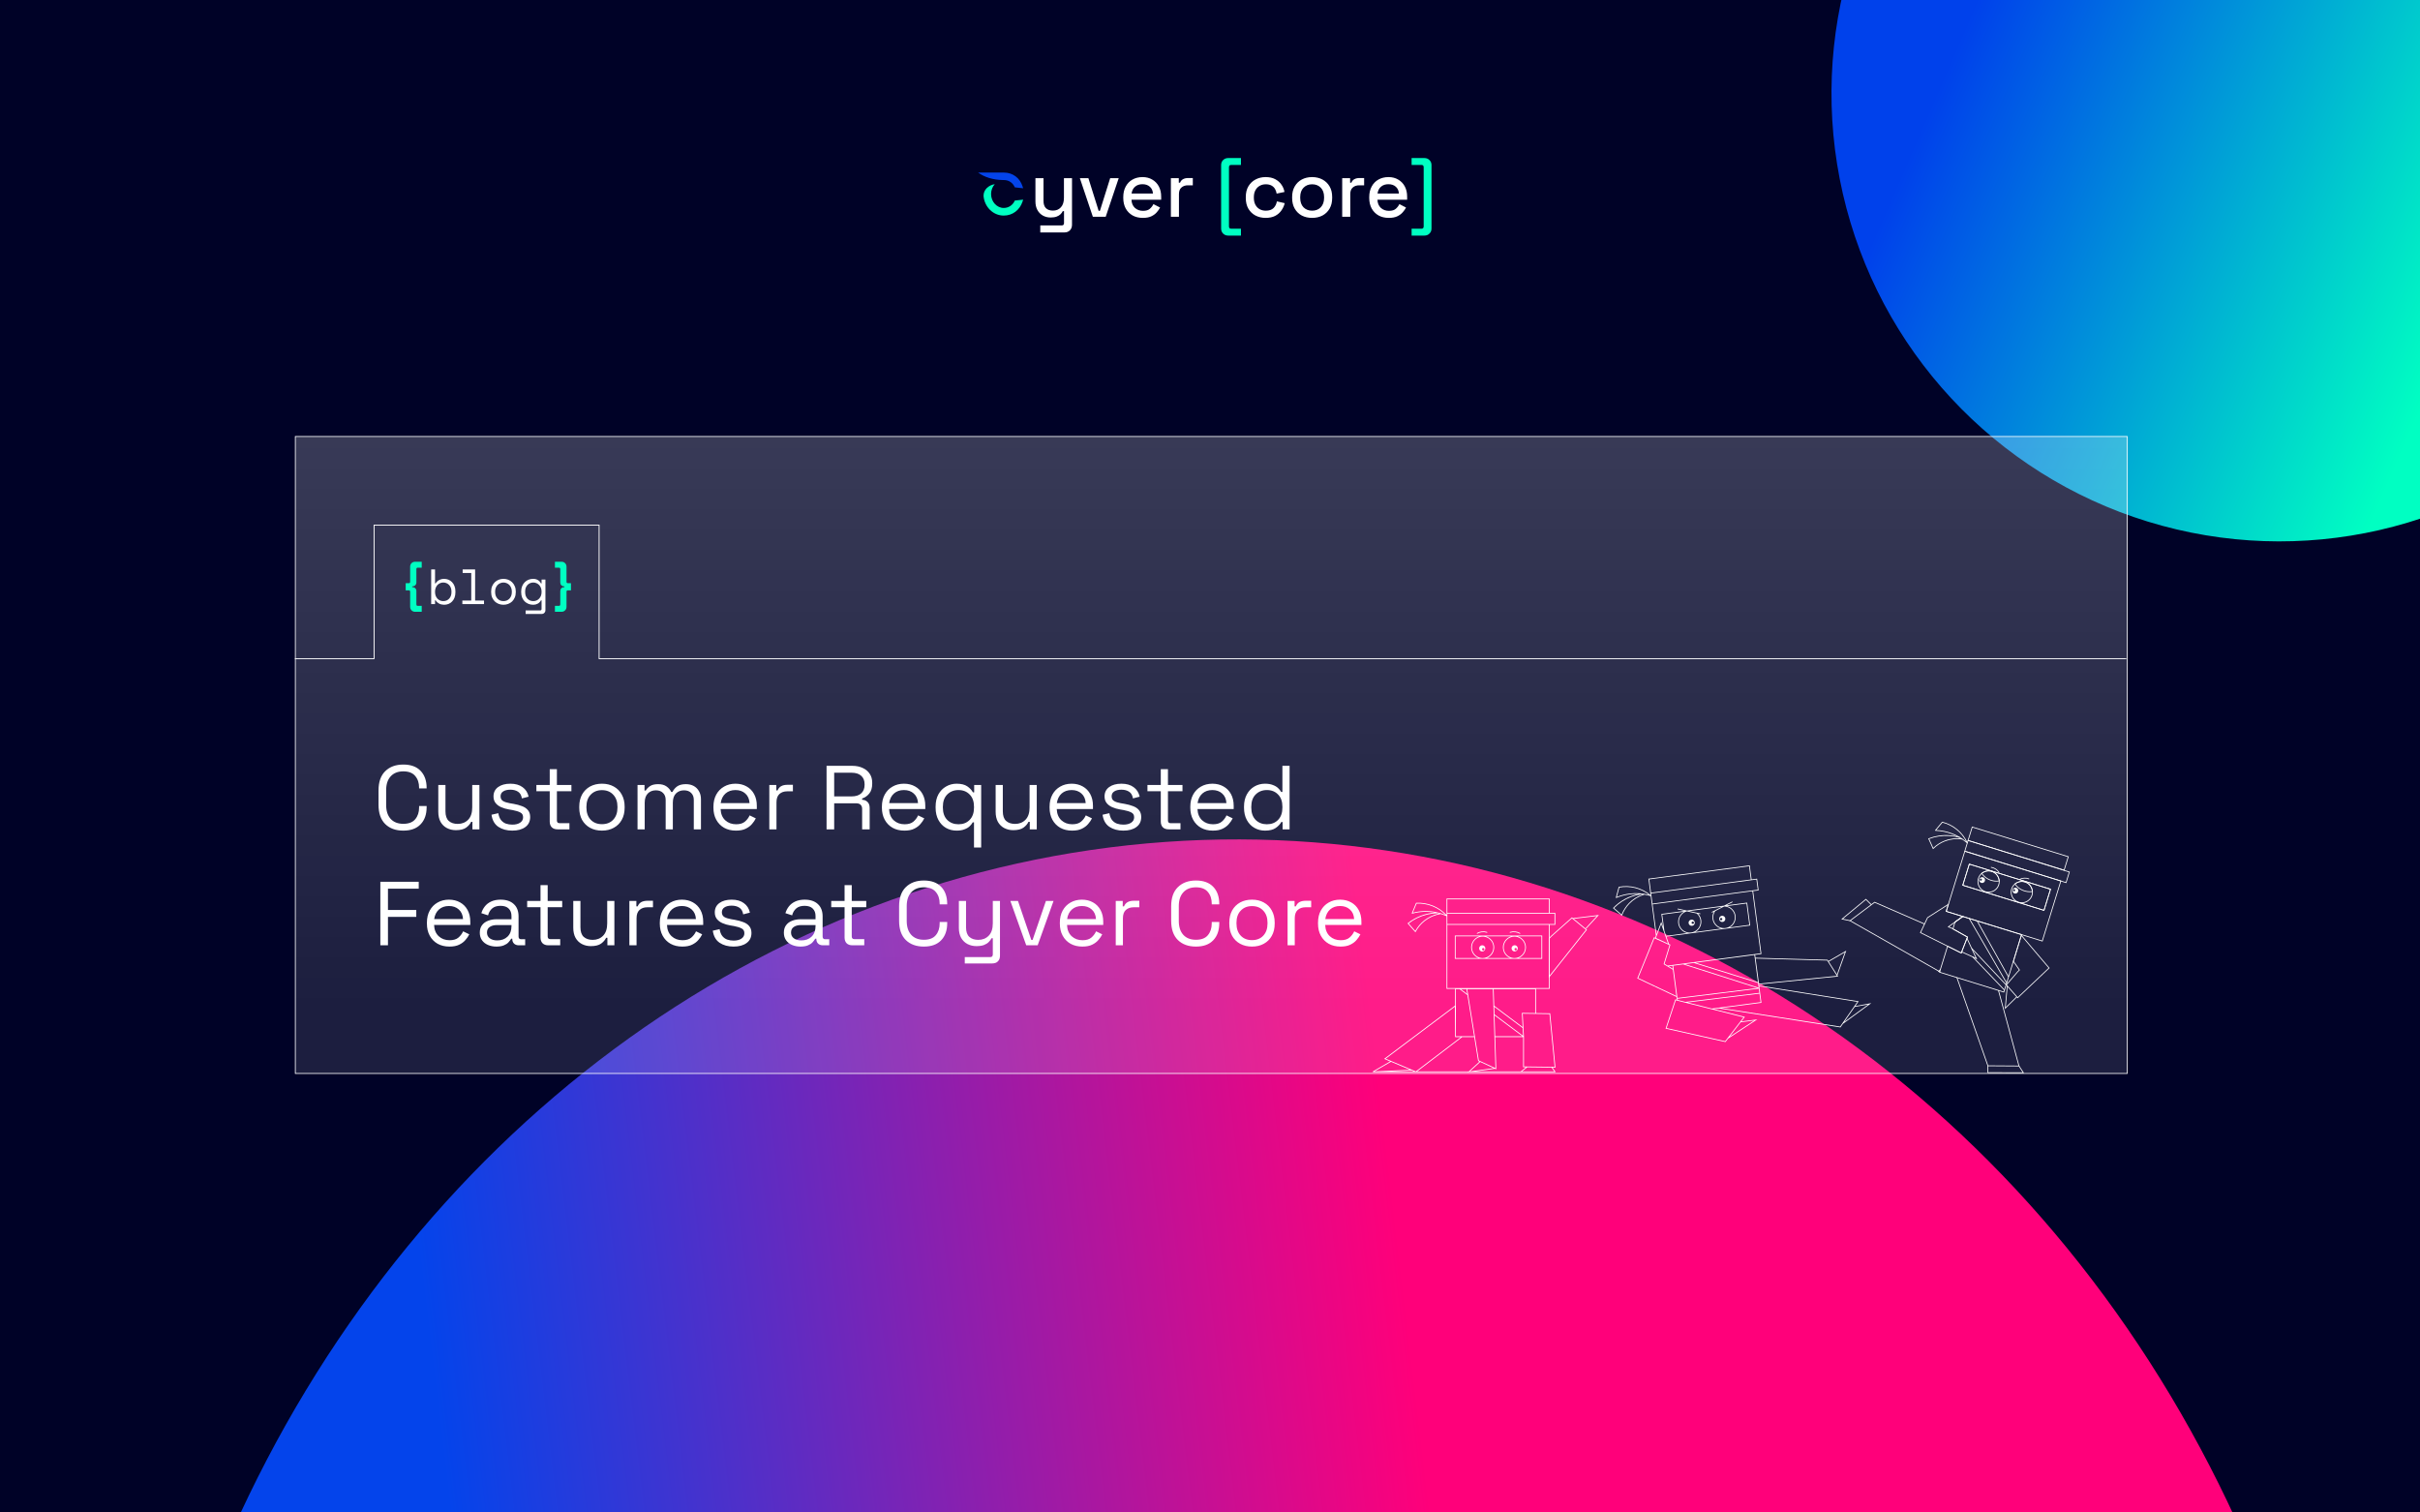 <svg width="960" height="600" viewBox="0 0 960 600" fill="none" xmlns="http://www.w3.org/2000/svg">
<g clip-path="url(#clip0_1703_3489)">
<rect width="960" height="600" fill="#000227"/>
<g filter="url(#filter0_f_1703_3489)">
<circle cx="177.657" cy="177.657" r="177.657" transform="matrix(-0.294 0.956 0.956 0.294 786.621 -185)" fill="url(#paint0_linear_1703_3489)"/>
</g>
<g filter="url(#filter1_f_1703_3489)">
<ellipse cx="452.564" cy="487.446" rx="452.564" ry="487.446" transform="matrix(-0.908 -0.419 -0.35 0.937 1072.1 560.418)" fill="url(#paint1_linear_1703_3489)"/>
</g>
<rect x="117.156" y="173.156" width="726.687" height="252.687" fill="url(#paint2_linear_1703_3489)" stroke="white" stroke-width="0.313"/>
<path d="M159.988 329.504C156.988 329.504 154.6 328.64 152.824 326.912C151.048 325.16 150.16 322.616 150.16 319.28V313.52C150.16 310.184 151.048 307.652 152.824 305.924C154.6 304.172 156.988 303.296 159.988 303.296C162.964 303.296 165.244 304.124 166.828 305.78C168.436 307.436 169.24 309.704 169.24 312.584V312.764H166.252V312.476C166.252 310.58 165.736 309.032 164.704 307.832C163.696 306.608 162.124 305.996 159.988 305.996C157.852 305.996 156.184 306.656 154.984 307.976C153.784 309.272 153.184 311.096 153.184 313.448V319.352C153.184 321.704 153.784 323.54 154.984 324.86C156.184 326.156 157.852 326.804 159.988 326.804C162.124 326.804 163.696 326.204 164.704 325.004C165.736 323.78 166.252 322.22 166.252 320.324V319.748H169.24V320.216C169.24 323.096 168.436 325.364 166.828 327.02C165.244 328.676 162.964 329.504 159.988 329.504ZM180.818 329.324C179.546 329.324 178.37 329.048 177.29 328.496C176.234 327.944 175.394 327.128 174.77 326.048C174.17 324.944 173.87 323.612 173.87 322.052V311.396H176.714V321.836C176.714 323.588 177.146 324.86 178.01 325.652C178.898 326.444 180.086 326.84 181.574 326.84C183.254 326.84 184.634 326.288 185.714 325.184C186.794 324.08 187.334 322.436 187.334 320.252V311.396H190.178V329H187.406V326.012H186.902C186.518 326.852 185.858 327.62 184.922 328.316C183.986 328.988 182.618 329.324 180.818 329.324ZM203.221 329.504C201.037 329.504 199.189 329 197.677 327.992C196.189 326.984 195.289 325.388 194.977 323.204L197.677 322.592C197.869 323.744 198.229 324.656 198.757 325.328C199.285 325.976 199.933 326.444 200.701 326.732C201.493 326.996 202.333 327.128 203.221 327.128C204.541 327.128 205.585 326.864 206.353 326.336C207.121 325.808 207.505 325.1 207.505 324.212C207.505 323.3 207.133 322.664 206.389 322.304C205.669 321.92 204.673 321.608 203.401 321.368L201.925 321.116C200.797 320.924 199.765 320.624 198.829 320.216C197.893 319.808 197.149 319.256 196.597 318.56C196.045 317.864 195.769 316.988 195.769 315.932C195.769 314.348 196.381 313.112 197.605 312.224C198.829 311.336 200.449 310.892 202.465 310.892C204.457 310.892 206.065 311.348 207.289 312.26C208.537 313.148 209.341 314.408 209.701 316.04L207.037 316.724C206.821 315.452 206.305 314.564 205.489 314.06C204.673 313.532 203.665 313.268 202.465 313.268C201.265 313.268 200.317 313.496 199.621 313.952C198.925 314.384 198.577 315.032 198.577 315.896C198.577 316.736 198.901 317.36 199.549 317.768C200.221 318.152 201.109 318.44 202.213 318.632L203.689 318.884C204.937 319.1 206.053 319.4 207.037 319.784C208.045 320.144 208.837 320.672 209.413 321.368C210.013 322.064 210.313 322.976 210.313 324.104C210.313 325.832 209.665 327.164 208.369 328.1C207.097 329.036 205.381 329.504 203.221 329.504ZM221.206 329C220.198 329 219.418 328.724 218.866 328.172C218.338 327.62 218.074 326.864 218.074 325.904V313.88H212.782V311.396H218.074V305.132H220.918V311.396H226.678V313.88H220.918V325.472C220.918 326.192 221.266 326.552 221.962 326.552H225.886V329H221.206ZM238.788 329.504C237.012 329.504 235.44 329.132 234.072 328.388C232.728 327.644 231.672 326.6 230.904 325.256C230.16 323.888 229.788 322.28 229.788 320.432V319.964C229.788 318.14 230.16 316.544 230.904 315.176C231.672 313.808 232.728 312.752 234.072 312.008C235.44 311.264 237.012 310.892 238.788 310.892C240.564 310.892 242.124 311.264 243.468 312.008C244.836 312.752 245.892 313.808 246.636 315.176C247.404 316.544 247.788 318.14 247.788 319.964V320.432C247.788 322.28 247.404 323.888 246.636 325.256C245.892 326.6 244.836 327.644 243.468 328.388C242.124 329.132 240.564 329.504 238.788 329.504ZM238.788 326.948C240.66 326.948 242.148 326.36 243.252 325.184C244.38 323.984 244.944 322.376 244.944 320.36V320.036C244.944 318.02 244.38 316.424 243.252 315.248C242.148 314.048 240.66 313.448 238.788 313.448C236.94 313.448 235.452 314.048 234.324 315.248C233.196 316.424 232.632 318.02 232.632 320.036V320.36C232.632 322.376 233.196 323.984 234.324 325.184C235.452 326.36 236.94 326.948 238.788 326.948ZM252.906 329V311.396H255.678V313.592H256.182C256.518 312.968 257.07 312.392 257.838 311.864C258.606 311.336 259.686 311.072 261.078 311.072C262.446 311.072 263.55 311.372 264.39 311.972C265.254 312.572 265.878 313.304 266.262 314.168H266.766C267.174 313.304 267.786 312.572 268.602 311.972C269.442 311.372 270.606 311.072 272.094 311.072C273.27 311.072 274.302 311.312 275.19 311.792C276.078 312.272 276.774 312.968 277.278 313.88C277.806 314.768 278.07 315.836 278.07 317.084V329H275.226V317.336C275.226 316.16 274.878 315.236 274.182 314.564C273.51 313.868 272.562 313.52 271.338 313.52C270.042 313.52 268.974 313.94 268.134 314.78C267.318 315.62 266.91 316.832 266.91 318.416V329H264.066V317.336C264.066 316.16 263.718 315.236 263.022 314.564C262.35 313.868 261.402 313.52 260.178 313.52C258.882 313.52 257.814 313.94 256.974 314.78C256.158 315.62 255.75 316.832 255.75 318.416V329H252.906ZM291.943 329.504C290.167 329.504 288.607 329.132 287.263 328.388C285.919 327.62 284.875 326.552 284.131 325.184C283.387 323.816 283.015 322.232 283.015 320.432V320C283.015 318.176 283.387 316.58 284.131 315.212C284.875 313.844 285.907 312.788 287.227 312.044C288.547 311.276 290.059 310.892 291.763 310.892C293.419 310.892 294.883 311.252 296.155 311.972C297.427 312.668 298.423 313.676 299.143 314.996C299.863 316.316 300.223 317.864 300.223 319.64V320.936H285.859C285.931 322.832 286.543 324.32 287.695 325.4C288.847 326.456 290.287 326.984 292.015 326.984C293.527 326.984 294.691 326.636 295.507 325.94C296.323 325.244 296.947 324.416 297.379 323.456L299.827 324.644C299.467 325.388 298.963 326.132 298.315 326.876C297.691 327.62 296.863 328.244 295.831 328.748C294.823 329.252 293.527 329.504 291.943 329.504ZM285.895 318.596H297.343C297.247 316.964 296.683 315.692 295.651 314.78C294.643 313.868 293.347 313.412 291.763 313.412C290.155 313.412 288.835 313.868 287.803 314.78C286.771 315.692 286.135 316.964 285.895 318.596ZM305.183 329V311.396H307.955V313.556H308.459C308.771 312.788 309.251 312.224 309.899 311.864C310.547 311.504 311.399 311.324 312.455 311.324H314.543V313.916H312.275C311.003 313.916 309.971 314.276 309.179 314.996C308.411 315.692 308.027 316.784 308.027 318.272V329H305.183ZM327.892 329V303.8H338.08C339.64 303.8 341.008 304.076 342.184 304.628C343.384 305.156 344.32 305.924 344.992 306.932C345.664 307.916 346 309.104 346 310.496V310.892C346 312.548 345.604 313.856 344.812 314.816C344.02 315.776 343.084 316.424 342.004 316.76V317.264C342.868 317.288 343.576 317.576 344.128 318.128C344.704 318.656 344.992 319.46 344.992 320.54V329H342.004V320.9C342.004 320.18 341.8 319.628 341.392 319.244C341.008 318.86 340.42 318.668 339.628 318.668H330.916V329H327.892ZM330.916 315.932H337.792C339.448 315.932 340.72 315.536 341.608 314.744C342.52 313.928 342.976 312.8 342.976 311.36V311.108C342.976 309.668 342.532 308.552 341.644 307.76C340.756 306.944 339.472 306.536 337.792 306.536H330.916V315.932ZM358.775 329.504C356.999 329.504 355.439 329.132 354.095 328.388C352.751 327.62 351.707 326.552 350.963 325.184C350.219 323.816 349.847 322.232 349.847 320.432V320C349.847 318.176 350.219 316.58 350.963 315.212C351.707 313.844 352.739 312.788 354.059 312.044C355.379 311.276 356.891 310.892 358.595 310.892C360.251 310.892 361.715 311.252 362.987 311.972C364.259 312.668 365.255 313.676 365.975 314.996C366.695 316.316 367.055 317.864 367.055 319.64V320.936H352.691C352.763 322.832 353.375 324.32 354.527 325.4C355.679 326.456 357.119 326.984 358.847 326.984C360.359 326.984 361.523 326.636 362.339 325.94C363.155 325.244 363.779 324.416 364.211 323.456L366.659 324.644C366.299 325.388 365.795 326.132 365.147 326.876C364.523 327.62 363.695 328.244 362.663 328.748C361.655 329.252 360.359 329.504 358.775 329.504ZM352.727 318.596H364.175C364.079 316.964 363.515 315.692 362.483 314.78C361.475 313.868 360.179 313.412 358.595 313.412C356.987 313.412 355.667 313.868 354.635 314.78C353.603 315.692 352.967 316.964 352.727 318.596ZM386.379 336.2V326.228H385.875C385.587 326.756 385.179 327.272 384.651 327.776C384.123 328.28 383.427 328.688 382.563 329C381.723 329.336 380.691 329.504 379.467 329.504C377.931 329.504 376.527 329.144 375.255 328.424C374.007 327.704 373.011 326.66 372.267 325.292C371.523 323.924 371.151 322.304 371.151 320.432V319.964C371.151 318.068 371.523 316.448 372.267 315.104C373.011 313.76 374.019 312.728 375.291 312.008C376.563 311.264 377.955 310.892 379.467 310.892C381.291 310.892 382.707 311.24 383.715 311.936C384.723 312.632 385.467 313.424 385.947 314.312H386.451V311.396H389.223V336.2H386.379ZM380.223 326.984C382.047 326.984 383.523 326.408 384.651 325.256C385.803 324.08 386.379 322.448 386.379 320.36V320.036C386.379 317.948 385.803 316.328 384.651 315.176C383.523 314 382.047 313.412 380.223 313.412C378.423 313.412 376.935 314 375.759 315.176C374.607 316.328 374.031 317.948 374.031 320.036V320.36C374.031 322.448 374.607 324.08 375.759 325.256C376.935 326.408 378.423 326.984 380.223 326.984ZM401.915 329.324C400.643 329.324 399.467 329.048 398.387 328.496C397.331 327.944 396.491 327.128 395.867 326.048C395.267 324.944 394.967 323.612 394.967 322.052V311.396H397.811V321.836C397.811 323.588 398.243 324.86 399.107 325.652C399.995 326.444 401.183 326.84 402.671 326.84C404.351 326.84 405.731 326.288 406.811 325.184C407.891 324.08 408.431 322.436 408.431 320.252V311.396H411.275V329H408.503V326.012H407.999C407.615 326.852 406.955 327.62 406.019 328.316C405.083 328.988 403.715 329.324 401.915 329.324ZM425.29 329.504C423.514 329.504 421.954 329.132 420.61 328.388C419.266 327.62 418.222 326.552 417.478 325.184C416.734 323.816 416.362 322.232 416.362 320.432V320C416.362 318.176 416.734 316.58 417.478 315.212C418.222 313.844 419.254 312.788 420.574 312.044C421.894 311.276 423.406 310.892 425.11 310.892C426.766 310.892 428.23 311.252 429.502 311.972C430.774 312.668 431.77 313.676 432.49 314.996C433.21 316.316 433.57 317.864 433.57 319.64V320.936H419.206C419.278 322.832 419.89 324.32 421.042 325.4C422.194 326.456 423.634 326.984 425.362 326.984C426.874 326.984 428.038 326.636 428.854 325.94C429.67 325.244 430.294 324.416 430.726 323.456L433.174 324.644C432.814 325.388 432.31 326.132 431.662 326.876C431.038 327.62 430.21 328.244 429.178 328.748C428.17 329.252 426.874 329.504 425.29 329.504ZM419.242 318.596H430.69C430.594 316.964 430.03 315.692 428.998 314.78C427.99 313.868 426.694 313.412 425.11 313.412C423.502 313.412 422.182 313.868 421.15 314.78C420.118 315.692 419.482 316.964 419.242 318.596ZM445.623 329.504C443.439 329.504 441.591 329 440.079 327.992C438.591 326.984 437.691 325.388 437.379 323.204L440.079 322.592C440.271 323.744 440.631 324.656 441.159 325.328C441.687 325.976 442.335 326.444 443.103 326.732C443.895 326.996 444.735 327.128 445.623 327.128C446.943 327.128 447.987 326.864 448.755 326.336C449.523 325.808 449.907 325.1 449.907 324.212C449.907 323.3 449.535 322.664 448.791 322.304C448.071 321.92 447.075 321.608 445.803 321.368L444.327 321.116C443.199 320.924 442.167 320.624 441.231 320.216C440.295 319.808 439.551 319.256 438.999 318.56C438.447 317.864 438.171 316.988 438.171 315.932C438.171 314.348 438.783 313.112 440.007 312.224C441.231 311.336 442.851 310.892 444.867 310.892C446.859 310.892 448.467 311.348 449.691 312.26C450.939 313.148 451.743 314.408 452.103 316.04L449.439 316.724C449.223 315.452 448.707 314.564 447.891 314.06C447.075 313.532 446.067 313.268 444.867 313.268C443.667 313.268 442.719 313.496 442.023 313.952C441.327 314.384 440.979 315.032 440.979 315.896C440.979 316.736 441.303 317.36 441.951 317.768C442.623 318.152 443.511 318.44 444.615 318.632L446.091 318.884C447.339 319.1 448.455 319.4 449.439 319.784C450.447 320.144 451.239 320.672 451.815 321.368C452.415 322.064 452.715 322.976 452.715 324.104C452.715 325.832 452.067 327.164 450.771 328.1C449.499 329.036 447.783 329.504 445.623 329.504ZM463.609 329C462.601 329 461.821 328.724 461.269 328.172C460.741 327.62 460.477 326.864 460.477 325.904V313.88H455.185V311.396H460.477V305.132H463.321V311.396H469.081V313.88H463.321V325.472C463.321 326.192 463.669 326.552 464.365 326.552H468.289V329H463.609ZM481.118 329.504C479.342 329.504 477.782 329.132 476.438 328.388C475.094 327.62 474.05 326.552 473.306 325.184C472.562 323.816 472.19 322.232 472.19 320.432V320C472.19 318.176 472.562 316.58 473.306 315.212C474.05 313.844 475.082 312.788 476.402 312.044C477.722 311.276 479.234 310.892 480.938 310.892C482.594 310.892 484.058 311.252 485.33 311.972C486.602 312.668 487.598 313.676 488.318 314.996C489.038 316.316 489.398 317.864 489.398 319.64V320.936H475.034C475.106 322.832 475.718 324.32 476.87 325.4C478.022 326.456 479.462 326.984 481.19 326.984C482.702 326.984 483.866 326.636 484.682 325.94C485.498 325.244 486.122 324.416 486.554 323.456L489.002 324.644C488.642 325.388 488.138 326.132 487.49 326.876C486.866 327.62 486.038 328.244 485.006 328.748C483.998 329.252 482.702 329.504 481.118 329.504ZM475.07 318.596H486.518C486.422 316.964 485.858 315.692 484.826 314.78C483.818 313.868 482.522 313.412 480.938 313.412C479.33 313.412 478.01 313.868 476.978 314.78C475.946 315.692 475.31 316.964 475.07 318.596ZM501.811 329.504C500.299 329.504 498.907 329.144 497.635 328.424C496.363 327.704 495.355 326.66 494.611 325.292C493.867 323.924 493.495 322.304 493.495 320.432V319.964C493.495 318.092 493.867 316.484 494.611 315.14C495.355 313.772 496.351 312.728 497.599 312.008C498.871 311.264 500.275 310.892 501.811 310.892C503.035 310.892 504.067 311.06 504.907 311.396C505.771 311.708 506.467 312.116 506.995 312.62C507.523 313.1 507.931 313.616 508.219 314.168H508.723V303.8H511.567V329H508.795V326.084H508.291C507.811 326.972 507.067 327.764 506.059 328.46C505.051 329.156 503.635 329.504 501.811 329.504ZM502.567 326.984C504.391 326.984 505.867 326.408 506.995 325.256C508.147 324.08 508.723 322.448 508.723 320.36V320.036C508.723 317.948 508.147 316.328 506.995 315.176C505.867 314 504.391 313.412 502.567 313.412C500.767 313.412 499.279 314 498.103 315.176C496.951 316.328 496.375 317.948 496.375 320.036V320.36C496.375 322.448 496.951 324.08 498.103 325.256C499.279 326.408 500.767 326.984 502.567 326.984ZM150.88 375V349.8H166.108V352.536H153.904V360.996H165.136V363.732H153.904V375H150.88ZM178.282 375.504C176.506 375.504 174.946 375.132 173.602 374.388C172.258 373.62 171.214 372.552 170.47 371.184C169.726 369.816 169.354 368.232 169.354 366.432V366C169.354 364.176 169.726 362.58 170.47 361.212C171.214 359.844 172.246 358.788 173.566 358.044C174.886 357.276 176.398 356.892 178.102 356.892C179.758 356.892 181.222 357.252 182.494 357.972C183.766 358.668 184.762 359.676 185.482 360.996C186.202 362.316 186.562 363.864 186.562 365.64V366.936H172.198C172.27 368.832 172.882 370.32 174.034 371.4C175.186 372.456 176.626 372.984 178.354 372.984C179.866 372.984 181.03 372.636 181.846 371.94C182.662 371.244 183.286 370.416 183.718 369.456L186.166 370.644C185.806 371.388 185.302 372.132 184.654 372.876C184.03 373.62 183.202 374.244 182.17 374.748C181.162 375.252 179.866 375.504 178.282 375.504ZM172.234 364.596H183.682C183.586 362.964 183.022 361.692 181.99 360.78C180.982 359.868 179.686 359.412 178.102 359.412C176.494 359.412 175.174 359.868 174.142 360.78C173.11 361.692 172.474 362.964 172.234 364.596ZM196.923 375.504C195.699 375.504 194.583 375.288 193.575 374.856C192.567 374.424 191.775 373.8 191.199 372.984C190.623 372.168 190.335 371.172 190.335 369.996C190.335 368.796 190.623 367.812 191.199 367.044C191.775 366.252 192.567 365.664 193.575 365.28C194.583 364.872 195.711 364.668 196.959 364.668H202.899V363.372C202.899 362.124 202.527 361.14 201.783 360.42C201.063 359.7 199.983 359.34 198.543 359.34C197.127 359.34 196.023 359.688 195.231 360.384C194.439 361.056 193.899 361.968 193.611 363.12L190.947 362.256C191.235 361.272 191.691 360.384 192.315 359.592C192.939 358.776 193.767 358.128 194.799 357.648C195.855 357.144 197.115 356.892 198.579 356.892C200.835 356.892 202.587 357.48 203.835 358.656C205.083 359.808 205.707 361.44 205.707 363.552V371.508C205.707 372.228 206.043 372.588 206.715 372.588H208.335V375H205.851C205.059 375 204.423 374.784 203.943 374.352C203.463 373.896 203.223 373.296 203.223 372.552V372.372H202.791C202.527 372.828 202.167 373.308 201.711 373.812C201.279 374.292 200.679 374.688 199.911 375C199.143 375.336 198.147 375.504 196.923 375.504ZM197.247 373.056C198.927 373.056 200.283 372.564 201.315 371.58C202.371 370.572 202.899 369.168 202.899 367.368V366.972H197.067C195.939 366.972 195.003 367.224 194.259 367.728C193.539 368.208 193.179 368.94 193.179 369.924C193.179 370.908 193.551 371.676 194.295 372.228C195.063 372.78 196.047 373.056 197.247 373.056ZM217.55 375C216.542 375 215.762 374.724 215.21 374.172C214.682 373.62 214.418 372.864 214.418 371.904V359.88H209.126V357.396H214.418V351.132H217.262V357.396H223.022V359.88H217.262V371.472C217.262 372.192 217.61 372.552 218.306 372.552H222.23V375H217.55ZM234.361 375.324C233.089 375.324 231.913 375.048 230.833 374.496C229.777 373.944 228.937 373.128 228.313 372.048C227.713 370.944 227.413 369.612 227.413 368.052V357.396H230.257V367.836C230.257 369.588 230.689 370.86 231.553 371.652C232.441 372.444 233.629 372.84 235.117 372.84C236.797 372.84 238.177 372.288 239.257 371.184C240.337 370.08 240.877 368.436 240.877 366.252V357.396H243.721V375H240.949V372.012H240.445C240.061 372.852 239.401 373.62 238.465 374.316C237.529 374.988 236.161 375.324 234.361 375.324ZM249.672 375V357.396H252.444V359.556H252.948C253.26 358.788 253.74 358.224 254.388 357.864C255.036 357.504 255.888 357.324 256.944 357.324H259.032V359.916H256.764C255.492 359.916 254.46 360.276 253.668 360.996C252.9 361.692 252.516 362.784 252.516 364.272V375H249.672ZM270.673 375.504C268.897 375.504 267.337 375.132 265.993 374.388C264.649 373.62 263.605 372.552 262.861 371.184C262.117 369.816 261.745 368.232 261.745 366.432V366C261.745 364.176 262.117 362.58 262.861 361.212C263.605 359.844 264.637 358.788 265.957 358.044C267.277 357.276 268.789 356.892 270.493 356.892C272.149 356.892 273.613 357.252 274.885 357.972C276.157 358.668 277.153 359.676 277.873 360.996C278.593 362.316 278.953 363.864 278.953 365.64V366.936H264.589C264.661 368.832 265.273 370.32 266.425 371.4C267.577 372.456 269.017 372.984 270.745 372.984C272.257 372.984 273.421 372.636 274.237 371.94C275.053 371.244 275.677 370.416 276.109 369.456L278.557 370.644C278.197 371.388 277.693 372.132 277.045 372.876C276.421 373.62 275.593 374.244 274.561 374.748C273.553 375.252 272.257 375.504 270.673 375.504ZM264.625 364.596H276.073C275.977 362.964 275.413 361.692 274.381 360.78C273.373 359.868 272.077 359.412 270.493 359.412C268.885 359.412 267.565 359.868 266.533 360.78C265.501 361.692 264.865 362.964 264.625 364.596ZM291.006 375.504C288.822 375.504 286.974 375 285.462 373.992C283.974 372.984 283.074 371.388 282.762 369.204L285.462 368.592C285.654 369.744 286.014 370.656 286.542 371.328C287.07 371.976 287.718 372.444 288.486 372.732C289.278 372.996 290.118 373.128 291.006 373.128C292.326 373.128 293.37 372.864 294.138 372.336C294.906 371.808 295.29 371.1 295.29 370.212C295.29 369.3 294.918 368.664 294.174 368.304C293.454 367.92 292.458 367.608 291.186 367.368L289.71 367.116C288.582 366.924 287.55 366.624 286.614 366.216C285.678 365.808 284.934 365.256 284.382 364.56C283.83 363.864 283.554 362.988 283.554 361.932C283.554 360.348 284.166 359.112 285.39 358.224C286.614 357.336 288.234 356.892 290.25 356.892C292.242 356.892 293.85 357.348 295.074 358.26C296.322 359.148 297.126 360.408 297.486 362.04L294.822 362.724C294.606 361.452 294.09 360.564 293.274 360.06C292.458 359.532 291.45 359.268 290.25 359.268C289.05 359.268 288.102 359.496 287.406 359.952C286.71 360.384 286.362 361.032 286.362 361.896C286.362 362.736 286.686 363.36 287.334 363.768C288.006 364.152 288.894 364.44 289.998 364.632L291.474 364.884C292.722 365.1 293.838 365.4 294.822 365.784C295.83 366.144 296.622 366.672 297.198 367.368C297.798 368.064 298.098 368.976 298.098 370.104C298.098 371.832 297.45 373.164 296.154 374.1C294.882 375.036 293.166 375.504 291.006 375.504ZM317.544 375.504C316.32 375.504 315.204 375.288 314.196 374.856C313.188 374.424 312.396 373.8 311.82 372.984C311.244 372.168 310.956 371.172 310.956 369.996C310.956 368.796 311.244 367.812 311.82 367.044C312.396 366.252 313.188 365.664 314.196 365.28C315.204 364.872 316.332 364.668 317.58 364.668H323.52V363.372C323.52 362.124 323.148 361.14 322.404 360.42C321.684 359.7 320.604 359.34 319.164 359.34C317.748 359.34 316.644 359.688 315.852 360.384C315.06 361.056 314.52 361.968 314.232 363.12L311.568 362.256C311.856 361.272 312.312 360.384 312.936 359.592C313.56 358.776 314.388 358.128 315.42 357.648C316.476 357.144 317.736 356.892 319.2 356.892C321.456 356.892 323.208 357.48 324.456 358.656C325.704 359.808 326.328 361.44 326.328 363.552V371.508C326.328 372.228 326.664 372.588 327.336 372.588H328.956V375H326.472C325.68 375 325.044 374.784 324.564 374.352C324.084 373.896 323.844 373.296 323.844 372.552V372.372H323.412C323.148 372.828 322.788 373.308 322.332 373.812C321.9 374.292 321.3 374.688 320.532 375C319.764 375.336 318.768 375.504 317.544 375.504ZM317.868 373.056C319.548 373.056 320.904 372.564 321.936 371.58C322.992 370.572 323.52 369.168 323.52 367.368V366.972H317.688C316.56 366.972 315.624 367.224 314.88 367.728C314.16 368.208 313.8 368.94 313.8 369.924C313.8 370.908 314.172 371.676 314.916 372.228C315.684 372.78 316.668 373.056 317.868 373.056ZM338.171 375C337.163 375 336.383 374.724 335.831 374.172C335.303 373.62 335.039 372.864 335.039 371.904V359.88H329.747V357.396H335.039V351.132H337.883V357.396H343.643V359.88H337.883V371.472C337.883 372.192 338.231 372.552 338.927 372.552H342.851V375H338.171ZM366.496 375.504C363.496 375.504 361.108 374.64 359.332 372.912C357.556 371.16 356.668 368.616 356.668 365.28V359.52C356.668 356.184 357.556 353.652 359.332 351.924C361.108 350.172 363.496 349.296 366.496 349.296C369.472 349.296 371.752 350.124 373.336 351.78C374.944 353.436 375.748 355.704 375.748 358.584V358.764H372.76V358.476C372.76 356.58 372.244 355.032 371.212 353.832C370.204 352.608 368.632 351.996 366.496 351.996C364.36 351.996 362.692 352.656 361.492 353.976C360.292 355.272 359.692 357.096 359.692 359.448V365.352C359.692 367.704 360.292 369.54 361.492 370.86C362.692 372.156 364.36 372.804 366.496 372.804C368.632 372.804 370.204 372.204 371.212 371.004C372.244 369.78 372.76 368.22 372.76 366.324V365.748H375.748V366.216C375.748 369.096 374.944 371.364 373.336 373.02C371.752 374.676 369.472 375.504 366.496 375.504ZM382.717 382.2V379.68H392.797C393.493 379.68 393.841 379.32 393.841 378.6V372.192H393.337C393.097 372.696 392.725 373.2 392.221 373.704C391.741 374.184 391.105 374.58 390.313 374.892C389.521 375.18 388.525 375.324 387.325 375.324C386.053 375.324 384.877 375.048 383.797 374.496C382.741 373.944 381.901 373.128 381.277 372.048C380.677 370.968 380.377 369.648 380.377 368.088V357.396H383.221V367.872C383.221 369.6 383.653 370.86 384.517 371.652C385.405 372.444 386.593 372.84 388.081 372.84C389.761 372.84 391.141 372.288 392.221 371.184C393.301 370.08 393.841 368.436 393.841 366.252V357.396H396.685V379.104C396.685 380.064 396.409 380.82 395.857 381.372C395.329 381.924 394.549 382.2 393.517 382.2H382.717ZM407.1 375L400.8 357.396H403.824L409.116 372.876H409.62L414.912 357.396H417.936L411.636 375H407.1ZM429.368 375.504C427.592 375.504 426.032 375.132 424.688 374.388C423.344 373.62 422.3 372.552 421.556 371.184C420.812 369.816 420.44 368.232 420.44 366.432V366C420.44 364.176 420.812 362.58 421.556 361.212C422.3 359.844 423.332 358.788 424.652 358.044C425.972 357.276 427.484 356.892 429.188 356.892C430.844 356.892 432.308 357.252 433.58 357.972C434.852 358.668 435.848 359.676 436.568 360.996C437.288 362.316 437.648 363.864 437.648 365.64V366.936H423.284C423.356 368.832 423.968 370.32 425.12 371.4C426.272 372.456 427.712 372.984 429.44 372.984C430.952 372.984 432.116 372.636 432.932 371.94C433.748 371.244 434.372 370.416 434.804 369.456L437.252 370.644C436.892 371.388 436.388 372.132 435.74 372.876C435.116 373.62 434.288 374.244 433.256 374.748C432.248 375.252 430.952 375.504 429.368 375.504ZM423.32 364.596H434.768C434.672 362.964 434.108 361.692 433.076 360.78C432.068 359.868 430.772 359.412 429.188 359.412C427.58 359.412 426.26 359.868 425.228 360.78C424.196 361.692 423.56 362.964 423.32 364.596ZM442.609 375V357.396H445.381V359.556H445.885C446.197 358.788 446.677 358.224 447.325 357.864C447.973 357.504 448.825 357.324 449.881 357.324H451.969V359.916H449.701C448.429 359.916 447.397 360.276 446.605 360.996C445.837 361.692 445.453 362.784 445.453 364.272V375H442.609ZM474.426 375.504C471.426 375.504 469.038 374.64 467.262 372.912C465.486 371.16 464.598 368.616 464.598 365.28V359.52C464.598 356.184 465.486 353.652 467.262 351.924C469.038 350.172 471.426 349.296 474.426 349.296C477.402 349.296 479.682 350.124 481.266 351.78C482.874 353.436 483.678 355.704 483.678 358.584V358.764H480.69V358.476C480.69 356.58 480.174 355.032 479.142 353.832C478.134 352.608 476.562 351.996 474.426 351.996C472.29 351.996 470.622 352.656 469.422 353.976C468.222 355.272 467.622 357.096 467.622 359.448V365.352C467.622 367.704 468.222 369.54 469.422 370.86C470.622 372.156 472.29 372.804 474.426 372.804C476.562 372.804 478.134 372.204 479.142 371.004C480.174 369.78 480.69 368.22 480.69 366.324V365.748H483.678V366.216C483.678 369.096 482.874 371.364 481.266 373.02C479.682 374.676 477.402 375.504 474.426 375.504ZM496.659 375.504C494.883 375.504 493.311 375.132 491.943 374.388C490.599 373.644 489.543 372.6 488.775 371.256C488.031 369.888 487.659 368.28 487.659 366.432V365.964C487.659 364.14 488.031 362.544 488.775 361.176C489.543 359.808 490.599 358.752 491.943 358.008C493.311 357.264 494.883 356.892 496.659 356.892C498.435 356.892 499.995 357.264 501.339 358.008C502.707 358.752 503.763 359.808 504.507 361.176C505.275 362.544 505.659 364.14 505.659 365.964V366.432C505.659 368.28 505.275 369.888 504.507 371.256C503.763 372.6 502.707 373.644 501.339 374.388C499.995 375.132 498.435 375.504 496.659 375.504ZM496.659 372.948C498.531 372.948 500.019 372.36 501.123 371.184C502.251 369.984 502.815 368.376 502.815 366.36V366.036C502.815 364.02 502.251 362.424 501.123 361.248C500.019 360.048 498.531 359.448 496.659 359.448C494.811 359.448 493.323 360.048 492.195 361.248C491.067 362.424 490.503 364.02 490.503 366.036V366.36C490.503 368.376 491.067 369.984 492.195 371.184C493.323 372.36 494.811 372.948 496.659 372.948ZM510.777 375V357.396H513.549V359.556H514.053C514.365 358.788 514.845 358.224 515.493 357.864C516.141 357.504 516.993 357.324 518.049 357.324H520.137V359.916H517.869C516.597 359.916 515.565 360.276 514.773 360.996C514.005 361.692 513.621 362.784 513.621 364.272V375H510.777ZM531.779 375.504C530.003 375.504 528.443 375.132 527.099 374.388C525.755 373.62 524.711 372.552 523.967 371.184C523.223 369.816 522.851 368.232 522.851 366.432V366C522.851 364.176 523.223 362.58 523.967 361.212C524.711 359.844 525.743 358.788 527.063 358.044C528.383 357.276 529.895 356.892 531.599 356.892C533.255 356.892 534.719 357.252 535.991 357.972C537.263 358.668 538.259 359.676 538.979 360.996C539.699 362.316 540.059 363.864 540.059 365.64V366.936H525.695C525.767 368.832 526.379 370.32 527.531 371.4C528.683 372.456 530.123 372.984 531.851 372.984C533.363 372.984 534.527 372.636 535.343 371.94C536.159 371.244 536.783 370.416 537.215 369.456L539.663 370.644C539.303 371.388 538.799 372.132 538.151 372.876C537.527 373.62 536.699 374.244 535.667 374.748C534.659 375.252 533.363 375.504 531.779 375.504ZM525.731 364.596H537.179C537.083 362.964 536.519 361.692 535.487 360.78C534.479 359.868 533.183 359.412 531.599 359.412C529.991 359.412 528.671 359.868 527.639 360.78C526.607 361.692 525.971 362.964 525.731 364.596Z" fill="white"/>
<path d="M162.703 224.841C162.703 224.253 162.887 223.775 163.253 223.409C163.632 223.03 164.116 222.84 164.705 222.84H167.294V225.194H165.705C165.352 225.194 165.175 225.39 165.175 225.783V231.061C165.175 231.505 165.032 231.871 164.744 232.159C164.469 232.447 164.103 232.591 163.645 232.591H163.527V232.944H163.645C164.103 232.944 164.469 233.088 164.744 233.376C165.032 233.663 165.175 234.03 165.175 234.474V239.752C165.175 240.144 165.352 240.341 165.705 240.341H167.294V242.695H164.705C164.116 242.695 163.632 242.505 163.253 242.126C162.887 241.76 162.703 241.282 162.703 240.694V234.749C162.703 234.37 162.527 234.18 162.174 234.18H160.938V231.355H162.174C162.527 231.355 162.703 231.165 162.703 230.786V224.841ZM224.731 230.786C224.731 231.165 224.908 231.355 225.261 231.355H226.497V234.18H225.261C224.908 234.18 224.731 234.37 224.731 234.749V240.694C224.731 241.282 224.541 241.76 224.162 242.126C223.796 242.505 223.318 242.695 222.73 242.695H220.14V240.341H221.729C222.082 240.341 222.259 240.144 222.259 239.752V234.474C222.259 234.03 222.396 233.663 222.671 233.376C222.959 233.088 223.332 232.944 223.789 232.944H223.907V232.591H223.789C223.332 232.591 222.959 232.447 222.671 232.159C222.396 231.871 222.259 231.505 222.259 231.061V225.783C222.259 225.39 222.082 225.194 221.729 225.194H220.14V222.84H222.73C223.318 222.84 223.796 223.03 224.162 223.409C224.541 223.775 224.731 224.253 224.731 224.841V230.786Z" fill="#00FFC2"/>
<path d="M172.578 239.634H171.048V225.901H172.578V231.433H172.813C173.154 230.845 173.624 230.4 174.226 230.099C174.828 229.785 175.482 229.628 176.188 229.628C176.79 229.628 177.359 229.739 177.895 229.962C178.431 230.184 178.902 230.505 179.308 230.923C179.726 231.342 180.053 231.858 180.288 232.473C180.537 233.088 180.661 233.788 180.661 234.572V234.965C180.661 235.763 180.544 236.469 180.308 237.084C180.073 237.698 179.746 238.215 179.327 238.634C178.922 239.052 178.444 239.373 177.895 239.595C177.346 239.804 176.764 239.909 176.149 239.909C175.835 239.909 175.514 239.87 175.187 239.791C174.86 239.726 174.547 239.621 174.246 239.477C173.958 239.32 173.69 239.137 173.441 238.928C173.193 238.706 172.983 238.444 172.813 238.143H172.578V239.634ZM175.835 238.457C176.306 238.457 176.737 238.379 177.13 238.222C177.522 238.052 177.862 237.816 178.15 237.515C178.451 237.215 178.68 236.848 178.837 236.417C179.007 235.985 179.092 235.501 179.092 234.965V234.572C179.092 234.049 179.007 233.578 178.837 233.16C178.68 232.728 178.451 232.362 178.15 232.061C177.862 231.747 177.516 231.505 177.11 231.335C176.718 231.165 176.293 231.08 175.835 231.08C175.377 231.08 174.952 231.172 174.56 231.355C174.167 231.525 173.821 231.767 173.52 232.081C173.232 232.395 173.003 232.774 172.833 233.219C172.663 233.65 172.578 234.128 172.578 234.651V234.886C172.578 235.423 172.663 235.913 172.833 236.358C173.003 236.789 173.232 237.162 173.52 237.476C173.821 237.79 174.167 238.032 174.56 238.202C174.952 238.372 175.377 238.457 175.835 238.457ZM183.414 238.222H186.945V227.313H183.532V225.901H188.476V238.222H192.007V239.634H183.414V238.222ZM204.609 234.886C204.609 235.697 204.472 236.417 204.197 237.044C203.935 237.659 203.582 238.182 203.138 238.614C202.693 239.033 202.17 239.353 201.568 239.575C200.979 239.798 200.365 239.909 199.724 239.909C199.07 239.909 198.449 239.798 197.86 239.575C197.271 239.353 196.755 239.033 196.31 238.614C195.865 238.182 195.506 237.659 195.231 237.044C194.969 236.417 194.839 235.697 194.839 234.886V234.651C194.839 233.853 194.969 233.147 195.231 232.532C195.506 231.904 195.865 231.374 196.31 230.943C196.768 230.511 197.291 230.184 197.88 229.962C198.468 229.739 199.083 229.628 199.724 229.628C200.365 229.628 200.979 229.739 201.568 229.962C202.157 230.184 202.673 230.511 203.118 230.943C203.576 231.374 203.935 231.904 204.197 232.532C204.472 233.147 204.609 233.853 204.609 234.651V234.886ZM199.724 238.457C200.195 238.457 200.626 238.379 201.019 238.222C201.424 238.052 201.777 237.81 202.078 237.496C202.379 237.182 202.614 236.809 202.784 236.377C202.954 235.933 203.039 235.436 203.039 234.886V234.651C203.039 234.128 202.954 233.65 202.784 233.219C202.614 232.774 202.379 232.395 202.078 232.081C201.777 231.767 201.424 231.525 201.019 231.355C200.613 231.172 200.182 231.08 199.724 231.08C199.266 231.08 198.834 231.172 198.429 231.355C198.023 231.525 197.67 231.767 197.369 232.081C197.069 232.395 196.833 232.774 196.663 233.219C196.493 233.65 196.408 234.128 196.408 234.651V234.886C196.408 235.436 196.493 235.933 196.663 236.377C196.833 236.809 197.069 237.182 197.369 237.496C197.67 237.81 198.017 238.052 198.409 238.222C198.815 238.379 199.253 238.457 199.724 238.457ZM214.837 238.143H214.601C214.287 238.732 213.856 239.176 213.306 239.477C212.77 239.765 212.182 239.909 211.541 239.909C210.887 239.909 210.272 239.798 209.697 239.575C209.121 239.353 208.611 239.033 208.166 238.614C207.735 238.196 207.388 237.679 207.126 237.064C206.878 236.436 206.754 235.723 206.754 234.926V234.612C206.754 233.827 206.884 233.127 207.146 232.512C207.408 231.885 207.754 231.361 208.186 230.943C208.617 230.511 209.121 230.184 209.697 229.962C210.272 229.739 210.874 229.628 211.501 229.628C212.208 229.628 212.823 229.785 213.346 230.099C213.882 230.4 214.301 230.845 214.601 231.433H214.837V229.903H216.367V242.028C216.367 242.473 216.223 242.839 215.936 243.127C215.661 243.414 215.301 243.558 214.856 243.558H208.519V242.146H214.307C214.66 242.146 214.837 241.949 214.837 241.557V238.143ZM211.58 238.457C212.038 238.457 212.463 238.372 212.855 238.202C213.248 238.032 213.588 237.79 213.875 237.476C214.176 237.162 214.412 236.789 214.582 236.358C214.752 235.913 214.837 235.423 214.837 234.886V234.651C214.837 234.128 214.752 233.65 214.582 233.219C214.412 232.774 214.176 232.395 213.875 232.081C213.588 231.767 213.241 231.525 212.836 231.355C212.443 231.172 212.025 231.08 211.58 231.08C211.122 231.08 210.691 231.165 210.285 231.335C209.893 231.505 209.546 231.747 209.245 232.061C208.957 232.375 208.729 232.748 208.559 233.179C208.402 233.611 208.323 234.088 208.323 234.612V234.926C208.323 235.475 208.402 235.965 208.559 236.397C208.729 236.829 208.957 237.201 209.245 237.515C209.546 237.816 209.893 238.052 210.285 238.222C210.677 238.379 211.109 238.457 211.58 238.457Z" fill="white"/>
<path d="M843.5 261.288H237.66V208.315H148.391V261.288H117" stroke="white" stroke-width="0.353"/>
<path d="M405.618 80.006L405.882 79.202L402.578 79.559C401.762 81.375 400.13 82.498 398.172 82.498C395.454 82.498 393.151 80.026 393.151 76.957C393.151 75.434 393.718 74.058 394.621 73.059C392.071 73.466 390.17 75.314 390.17 77.614C390.17 77.694 390.172 77.774 390.177 77.853C390.596 82.139 393.991 85.52 398.172 85.52C401.661 85.52 404.523 83.344 405.618 80.006V80.006Z" fill="#00FFC2"/>
<path fill-rule="evenodd" clip-rule="evenodd" d="M398.168 68.453C401.863 68.453 404.598 70.679 405.627 73.895L405.879 74.683L402.575 74.321C401.837 72.625 400.35 71.422 398.167 71.422H397.842C393.951 71.39 390.452 70.253 388 68.453L397.091 68.453L398.168 68.453V68.453Z" fill="#0444EB"/>
<path d="M412.677 92.213V89.417H421.22C421.8 89.417 422.09 89.107 422.09 88.485V83.763H421.593C421.407 84.177 421.117 84.581 420.723 84.975C420.35 85.348 419.843 85.658 419.201 85.907C418.559 86.155 417.751 86.28 416.778 86.28C415.618 86.28 414.582 86.021 413.671 85.503C412.76 84.985 412.045 84.25 411.527 83.297C411.01 82.344 410.751 81.216 410.751 79.911V70.684H413.951V79.662C413.951 80.988 414.282 81.972 414.945 82.614C415.608 83.235 416.529 83.546 417.71 83.546C419.015 83.546 420.061 83.111 420.848 82.241C421.655 81.371 422.059 80.108 422.059 78.451V70.684H425.259V89.138C425.259 90.07 424.979 90.815 424.42 91.375C423.882 91.934 423.136 92.213 422.183 92.213H412.677ZM433.531 86L428.374 70.684H431.76L435.83 83.639H436.327L440.397 70.684H443.783L438.626 86H433.531ZM453.363 86.435C451.81 86.435 450.453 86.114 449.293 85.472C448.133 84.809 447.222 83.887 446.559 82.707C445.917 81.506 445.596 80.118 445.596 78.544V78.171C445.596 76.576 445.917 75.189 446.559 74.008C447.201 72.807 448.092 71.885 449.231 71.243C450.391 70.58 451.727 70.249 453.239 70.249C454.709 70.249 455.993 70.58 457.091 71.243C458.209 71.885 459.079 72.786 459.701 73.946C460.322 75.106 460.633 76.462 460.633 78.016V79.227H448.858C448.9 80.574 449.345 81.651 450.194 82.458C451.064 83.245 452.141 83.639 453.425 83.639C454.626 83.639 455.527 83.37 456.128 82.831C456.749 82.293 457.226 81.671 457.557 80.967L460.198 82.334C459.908 82.914 459.483 83.525 458.924 84.167C458.385 84.809 457.671 85.348 456.78 85.782C455.89 86.218 454.751 86.435 453.363 86.435ZM448.889 76.773H457.371C457.288 75.613 456.874 74.712 456.128 74.07C455.382 73.407 454.409 73.076 453.208 73.076C452.006 73.076 451.023 73.407 450.256 74.07C449.511 74.712 449.055 75.613 448.889 76.773ZM464.484 86V70.684H467.622V72.486H468.119C468.368 71.844 468.761 71.378 469.3 71.088C469.859 70.777 470.543 70.622 471.35 70.622H473.183V73.511H471.226C470.19 73.511 469.341 73.801 468.679 74.381C468.016 74.94 467.684 75.81 467.684 76.991V86H464.484ZM502.059 86.435C500.588 86.435 499.253 86.124 498.051 85.503C496.871 84.882 495.928 83.981 495.224 82.8C494.541 81.62 494.199 80.201 494.199 78.544V78.14C494.199 76.483 494.541 75.075 495.224 73.915C495.928 72.734 496.871 71.834 498.051 71.212C499.253 70.57 500.588 70.249 502.059 70.249C503.529 70.249 504.783 70.518 505.818 71.057C506.854 71.595 507.682 72.31 508.303 73.2C508.945 74.091 509.36 75.075 509.546 76.152L506.439 76.804C506.336 76.121 506.118 75.499 505.787 74.94C505.456 74.381 504.99 73.936 504.389 73.604C503.788 73.273 503.032 73.107 502.121 73.107C501.231 73.107 500.423 73.314 499.698 73.729C498.994 74.122 498.434 74.702 498.02 75.468C497.606 76.214 497.399 77.125 497.399 78.202V78.482C497.399 79.559 497.606 80.48 498.02 81.247C498.434 82.013 498.994 82.593 499.698 82.987C500.423 83.38 501.231 83.577 502.121 83.577C503.467 83.577 504.493 83.235 505.197 82.552C505.901 81.847 506.346 80.957 506.533 79.88L509.639 80.594C509.391 81.651 508.945 82.624 508.303 83.515C507.682 84.405 506.854 85.12 505.818 85.658C504.783 86.176 503.529 86.435 502.059 86.435ZM520.506 86.435C518.974 86.435 517.607 86.124 516.406 85.503C515.225 84.861 514.293 83.95 513.61 82.769C512.926 81.588 512.584 80.191 512.584 78.575V78.109C512.584 76.493 512.926 75.106 513.61 73.946C514.293 72.766 515.225 71.854 516.406 71.212C517.607 70.57 518.974 70.249 520.506 70.249C522.039 70.249 523.406 70.57 524.607 71.212C525.809 71.854 526.751 72.766 527.434 73.946C528.118 75.106 528.46 76.493 528.46 78.109V78.575C528.46 80.191 528.118 81.588 527.434 82.769C526.751 83.95 525.809 84.861 524.607 85.503C523.406 86.124 522.039 86.435 520.506 86.435ZM520.506 83.577C521.915 83.577 523.054 83.132 523.924 82.241C524.814 81.33 525.26 80.077 525.26 78.482V78.202C525.26 76.607 524.825 75.365 523.955 74.474C523.085 73.563 521.936 73.107 520.506 73.107C519.119 73.107 517.98 73.563 517.089 74.474C516.219 75.365 515.784 76.607 515.784 78.202V78.482C515.784 80.077 516.219 81.33 517.089 82.241C517.98 83.132 519.119 83.577 520.506 83.577ZM532.443 86V70.684H535.581V72.486H536.078C536.327 71.844 536.72 71.378 537.259 71.088C537.818 70.777 538.501 70.622 539.309 70.622H541.142V73.511H539.185C538.149 73.511 537.3 73.801 536.637 74.381C535.975 74.94 535.643 75.81 535.643 76.991V86H532.443ZM550.933 86.435C549.379 86.435 548.023 86.114 546.863 85.472C545.703 84.809 544.792 83.887 544.129 82.707C543.487 81.506 543.166 80.118 543.166 78.544V78.171C543.166 76.576 543.487 75.189 544.129 74.008C544.771 72.807 545.662 71.885 546.801 71.243C547.961 70.58 549.296 70.249 550.808 70.249C552.279 70.249 553.563 70.58 554.661 71.243C555.779 71.885 556.649 72.786 557.27 73.946C557.892 75.106 558.202 76.462 558.202 78.016V79.227H546.428C546.469 80.574 546.915 81.651 547.764 82.458C548.634 83.245 549.711 83.639 550.995 83.639C552.196 83.639 553.097 83.37 553.698 82.831C554.319 82.293 554.795 81.671 555.127 80.967L557.767 82.334C557.477 82.914 557.053 83.525 556.494 84.167C555.955 84.809 555.241 85.348 554.35 85.782C553.459 86.218 552.32 86.435 550.933 86.435ZM546.459 76.773H554.94C554.857 75.613 554.443 74.712 553.698 74.07C552.952 73.407 551.979 73.076 550.777 73.076C549.576 73.076 548.592 73.407 547.826 74.07C547.08 74.712 546.625 75.613 546.459 76.773Z" fill="white"/>
<path d="M487.213 93.456C486.405 93.456 485.732 93.187 485.194 92.648C484.676 92.13 484.417 91.468 484.417 90.66V65.496C484.417 64.688 484.676 64.025 485.194 63.508C485.732 62.969 486.405 62.7 487.213 62.7H492.277V65.434H488.363C487.803 65.434 487.524 65.744 487.524 66.366V89.79C487.524 90.412 487.803 90.722 488.363 90.722H492.277V93.456H487.213ZM559.978 93.456V90.722H563.924C564.483 90.722 564.763 90.412 564.763 89.79V66.366C564.763 65.744 564.483 65.434 563.924 65.434H559.978V62.7H565.042C565.871 62.7 566.544 62.969 567.062 63.508C567.6 64.025 567.869 64.688 567.869 65.496V90.66C567.869 91.468 567.6 92.13 567.062 92.648C566.544 93.187 565.871 93.456 565.042 93.456H559.978Z" fill="#00FFC2"/>
<path d="M643.476 363.109C644.122 361.385 645.115 359.812 646.393 358.487C648.029 356.8 650.074 355.565 652.327 354.9C653.157 355.038 653.977 355.227 654.783 355.464C654.798 355.468 654.812 355.469 654.827 355.469L655.228 358.502L656.9 371.166L656.579 371.998L656.134 371.795L649.481 388.12L665.072 395.479L665.221 396.606L664.573 396.443L660.723 408.056L684.381 413.358L684.476 413.38L685.499 412.052H685.576V411.983L697.172 404.356L690.787 405.2L692.183 403.389L679.919 400.304L681.869 400.047L730.104 407.569L731.089 406.154L742.347 397.941L736.01 399.093L737.323 397.208L697.852 390.94L697.798 390.532L729.209 387.371L728.902 386.889L732.394 377.124L725.333 381.22L725.486 381.486L731.823 377.815L728.697 386.565L724.999 380.74L698.708 380.005L696.4 379.94L696.246 378.785L698.755 378.453L695.462 353.508L697.641 353.22L697.027 348.575L694.848 348.862L694.113 343.276L653.915 348.582L654.651 354.16L654.772 355.073C653.052 353.636 651.036 352.596 648.867 352.028C646.699 351.459 644.432 351.377 642.228 351.786C642.2 351.791 642.173 351.804 642.152 351.824C642.13 351.844 642.115 351.869 642.108 351.897L640.997 356.031C640.991 356.054 640.99 356.078 640.995 356.101C640.999 356.124 641.009 356.146 641.023 356.164C641.038 356.183 641.056 356.198 641.077 356.209C641.098 356.219 641.122 356.225 641.145 356.225C641.166 356.224 641.186 356.22 641.205 356.212C643.964 355.043 646.951 354.508 649.944 354.647C646.149 355.435 642.677 357.34 639.974 360.117L639.86 360.233L643.399 363.317L643.476 363.109ZM724.827 381.039L728.687 387.116L697.784 390.225L696.447 380.247L724.827 381.039ZM681.299 367.3C680.419 366.623 679.835 365.63 679.671 364.531C679.507 363.433 679.775 362.313 680.419 361.408L683.966 359.602C685.023 359.613 686.037 360.014 686.817 360.726C687.596 361.439 688.086 362.413 688.192 363.464C688.298 364.515 688.014 365.568 687.392 366.422C686.771 367.276 685.857 367.871 684.825 368.094L684.134 368.185C683.113 368.238 682.107 367.922 681.299 367.295V367.3ZM686.159 367.918C686.962 367.469 687.611 366.79 688.025 365.969C688.438 365.147 688.596 364.221 688.478 363.309C688.36 362.397 687.972 361.541 687.364 360.852C686.755 360.162 685.954 359.671 685.064 359.441L692.824 358.416L693.942 366.89L686.159 367.918ZM680.241 361.151L679.103 361.73C679.073 361.746 679.048 361.771 679.034 361.803C679.02 361.834 679.016 361.869 679.024 361.903C679.032 361.936 679.051 361.966 679.078 361.987C679.105 362.009 679.139 362.02 679.173 362.02C679.197 362.02 679.221 362.015 679.242 362.004L679.892 361.673C679.553 362.29 679.359 362.976 679.327 363.679C679.294 364.382 679.423 365.083 679.704 365.729C679.985 366.374 680.409 366.947 680.946 367.402C681.482 367.858 682.116 368.184 682.798 368.357L672.483 369.719C673.106 369.383 673.644 368.907 674.054 368.33C674.465 367.752 674.736 367.088 674.847 366.388C674.959 365.688 674.907 364.972 674.697 364.296C674.486 363.619 674.123 363.001 673.634 362.488L674.345 362.641C674.356 362.642 674.368 362.642 674.379 362.641C674.419 362.645 674.46 362.633 674.492 362.608C674.524 362.582 674.544 362.544 674.548 362.504C674.552 362.463 674.54 362.422 674.515 362.391C674.489 362.359 674.451 362.338 674.411 362.334L673.186 362.081L670.094 361.415L683.097 359.698L680.241 361.151ZM669.194 361.535L673.051 362.366C673.787 362.98 674.296 363.821 674.498 364.757C674.7 365.693 674.583 366.67 674.167 367.532C673.75 368.394 673.058 369.092 672.199 369.515C671.34 369.939 670.364 370.063 669.427 369.868C668.49 369.674 667.644 369.171 667.025 368.441C666.406 367.711 666.048 366.795 666.009 365.838C665.97 364.881 666.252 363.939 666.81 363.161C667.368 362.383 668.17 361.814 669.089 361.544L669.194 361.535ZM665.74 366.262C665.861 367.19 666.262 368.059 666.889 368.753C667.516 369.448 668.34 369.935 669.251 370.149L660.944 371.246L660.247 369.264L659.397 362.828L667.98 361.695C667.201 362.153 666.574 362.829 666.175 363.64C665.777 364.451 665.625 365.361 665.739 366.258L665.74 366.262ZM659.944 369.325L660.064 369.668L661.697 374.32L656.877 372.081L656.982 371.807L657.091 371.527L657.199 371.244L658.986 366.6L659.944 369.325ZM649.874 387.971L656.294 372.208L661.839 374.721L661.853 374.762H661.93L662.229 374.901V374.896L662.271 374.916L659.955 382.474L661.453 383.373L663.632 384.678L665.005 395.108L649.874 387.971ZM661.943 383.312L663.438 383.114L663.592 384.303L661.943 383.312ZM697.412 389.951L697.657 391.81L668.403 382.469L671.933 382.003L697.412 389.951ZM672.658 381.907L695.945 378.833L697.367 389.612L672.658 381.907ZM681.868 399.734L681.715 399.711L681.708 399.755L679.106 400.099L669.453 397.671L697.971 394.17L698.417 397.547L681.868 399.734ZM668.627 397.464L666.349 396.891L665.54 396.687L665.474 396.191L697.711 392.193L697.932 393.865L668.627 397.464ZM663.744 383.084L667.688 382.564L697.12 391.958L665.433 395.887L663.744 383.084ZM690.53 405.54L695.887 404.835L686.105 411.268L690.526 405.533L690.53 405.54ZM691.657 403.57L684.353 413.037L661.122 407.83L664.773 396.811L665.262 396.934L668.502 397.749L668.506 397.788L668.607 397.775L677.568 400.028L679.083 400.411H679.093L691.657 403.57ZM735.769 399.44L741.085 398.476L731.629 405.376L735.768 399.434L735.769 399.44ZM736.792 397.426L729.961 407.23L682.948 399.902L698.759 397.816L697.894 391.256L736.792 397.426ZM661.519 383.054L660.319 382.334L662.64 374.745L662.086 374.494L662.071 374.453L661.047 371.537L684.149 368.487C684.269 368.481 684.389 368.47 684.508 368.454C684.631 368.438 684.752 368.417 684.871 368.392L694.287 367.147L693.088 358.064L684.832 359.157L687.225 357.936C687.26 357.917 687.287 357.885 687.298 357.847C687.31 357.809 687.306 357.767 687.288 357.732C687.27 357.696 687.239 357.669 687.201 357.656C687.163 357.643 687.122 357.646 687.086 357.663L683.917 359.275L669.202 361.217L669.149 361.205L665.646 360.451C665.626 360.446 665.605 360.445 665.585 360.449C665.565 360.452 665.546 360.459 665.528 360.47C665.511 360.481 665.496 360.495 665.484 360.512C665.473 360.529 665.465 360.548 665.46 360.568C665.456 360.588 665.456 360.608 665.459 360.628C665.463 360.648 665.471 360.668 665.482 360.685C665.493 360.702 665.508 360.716 665.525 360.728C665.542 360.739 665.561 360.747 665.581 360.751L668.298 361.336L659.051 362.557L659.749 367.842L658.998 365.704L657.127 370.564L655.569 358.763L695.158 353.538L698.41 378.181L661.519 383.054ZM696.764 348.912L697.297 352.949L655.53 358.461L654.998 354.425L659.31 353.855L694.89 349.159L696.764 348.912ZM654.958 354.12L654.262 348.846L693.849 343.621L694.545 348.895L665.246 352.762L654.958 354.12ZM646.515 354.474C644.752 354.694 643.025 355.143 641.379 355.811L642.383 352.071C644.441 351.703 646.552 351.771 648.582 352.271C650.611 352.771 652.513 353.692 654.163 354.974C651.668 354.326 649.072 354.156 646.513 354.474H646.515ZM640.311 360.217C641.246 359.272 642.277 358.427 643.388 357.696C645.732 356.161 648.381 355.153 651.151 354.739C651.316 354.756 651.48 354.776 651.644 354.798C649.573 355.51 647.698 356.701 646.174 358.274C644.918 359.575 643.931 361.112 643.27 362.795L640.311 360.217Z" fill="white"/>
<path d="M671.633 367.148C671.85 367.038 672.03 366.867 672.15 366.655C672.269 366.443 672.323 366.201 672.305 365.958C672.287 365.716 672.197 365.484 672.047 365.293C671.897 365.101 671.693 364.959 671.462 364.883C671.231 364.808 670.982 364.803 670.748 364.869C670.514 364.935 670.305 365.068 670.147 365.253C669.989 365.438 669.889 365.666 669.861 365.908C669.833 366.149 669.877 366.394 669.987 366.61C670.135 366.899 670.391 367.118 670.699 367.218C671.008 367.319 671.343 367.293 671.633 367.148ZM671.475 365.583C671.575 365.571 671.676 365.592 671.762 365.642C671.849 365.693 671.917 365.77 671.956 365.863C671.968 365.878 671.978 365.895 671.987 365.912C672.028 365.992 672.036 366.085 672.009 366.17C671.983 366.256 671.925 366.329 671.846 366.372C671.777 366.438 671.688 366.48 671.593 366.493C671.53 366.508 671.465 366.509 671.402 366.497C671.339 366.485 671.279 366.46 671.226 366.423C671.173 366.386 671.128 366.339 671.095 366.284C671.061 366.229 671.04 366.168 671.032 366.104C671.023 366.04 671.028 365.975 671.047 365.913C671.065 365.852 671.096 365.795 671.138 365.746C671.18 365.697 671.231 365.657 671.289 365.629C671.347 365.601 671.411 365.586 671.475 365.584V365.583Z" fill="white"/>
<path d="M683.465 363.315C683.227 363.264 682.979 363.285 682.753 363.374C682.527 363.464 682.333 363.619 682.195 363.819C682.057 364.019 681.982 364.256 681.979 364.499C681.975 364.742 682.044 364.981 682.177 365.185C682.309 365.389 682.5 365.549 682.723 365.645C682.947 365.74 683.194 365.767 683.433 365.723C683.672 365.678 683.892 365.563 684.066 365.393C684.239 365.223 684.359 365.005 684.409 364.767C684.475 364.449 684.413 364.118 684.236 363.846C684.059 363.574 683.782 363.383 683.465 363.315ZM682.827 365.067C682.732 365.08 682.635 365.062 682.551 365.016C682.464 364.994 682.39 364.939 682.342 364.863C682.295 364.787 682.279 364.695 682.298 364.608C682.302 364.589 682.308 364.57 682.315 364.552C682.326 364.467 682.36 364.386 682.415 364.319C682.469 364.252 682.541 364.202 682.623 364.174C682.705 364.146 682.792 364.142 682.876 364.162C682.96 364.181 683.037 364.224 683.098 364.285C683.159 364.346 683.201 364.423 683.221 364.507C683.24 364.591 683.235 364.679 683.207 364.761C683.179 364.842 683.128 364.914 683.061 364.968C682.994 365.023 682.913 365.057 682.827 365.067Z" fill="white"/>
<path d="M800.379 396.022L795.713 390.697L800.257 385.422L800.907 384.789L798.549 381.377L801.784 370.727L813.067 384.012L800.379 396.022ZM796.119 390.697L800.403 395.586L812.651 383.988L801.91 371.345L798.88 381.323L801.301 384.822L800.471 385.629L796.119 390.697Z" fill="white"/>
<path d="M795.298 400.345L796.12 391.021L796.423 391.048L795.674 399.548L799.923 395.365L800.136 395.582L795.298 400.345Z" fill="white"/>
<path d="M784.346 380.589L778.174 377.76L778.301 377.484L783.722 379.968L780.119 372.233L780.395 372.104L784.346 380.589Z" fill="white"/>
<path d="M733.877 365.386L730.416 364.66L740.198 356.554L742.445 358.799L742.231 359.015L740.178 356.965L731.096 364.492L733.94 365.088L733.877 365.386Z" fill="white"/>
<path d="M769.663 385.751L769.047 385.4L733.63 365.253L743.627 357.747L763.515 366.414L763.393 366.694L743.668 358.097L734.184 365.218L769.196 385.135L769.814 385.486L769.663 385.751Z" fill="white"/>
<path d="M802.946 425.703L788.438 425.676V422.8H788.742V425.371L802.383 425.398L800.791 422.964L801.046 422.798L802.946 425.703Z" fill="white"/>
<path d="M801.116 423.037L788.481 422.954L788.446 422.852L776.145 387.851L776.431 387.75L788.697 422.651L800.718 422.73L792.637 392.937L792.932 392.857L801.116 423.037Z" fill="white"/>
<path d="M818.93 345.372L818.785 345.327L780.534 333.512L782.27 327.892L782.415 327.937L820.666 339.753L818.93 345.372ZM780.915 333.311L818.729 344.992L820.286 339.954L782.471 328.272L780.915 333.311Z" fill="white"/>
<path d="M810.941 361.324L810.796 361.28L778.43 351.281L781.11 342.609L781.255 342.654L813.619 352.648L810.941 361.324ZM778.81 351.08L810.74 360.944L813.239 352.853L781.311 342.985L778.81 351.08Z" fill="white"/>
<path d="M819.703 350.328L817.476 349.635L779.24 337.731L780.623 333.22L780.769 333.266L818.859 345.124L821.084 345.816L819.703 350.328ZM779.62 337.531L819.499 349.947L820.704 346.017L818.769 345.415L780.825 333.601L779.62 337.531Z" fill="white"/>
<path d="M810.941 361.324L810.796 361.28L778.43 351.281L781.11 342.609L781.255 342.654L813.619 352.648L810.941 361.324ZM778.81 351.08L810.74 360.944L813.239 352.853L781.311 342.985L778.81 351.08Z" fill="white"/>
<path d="M780.42 334.55C780.383 334.549 780.347 334.536 780.32 334.511C776.843 331.456 772.41 329.708 767.784 329.567C767.756 329.566 767.728 329.557 767.705 329.541C767.681 329.525 767.663 329.503 767.651 329.477C767.639 329.451 767.635 329.423 767.639 329.394C767.643 329.366 767.654 329.34 767.672 329.318L770.384 326.054C770.402 326.033 770.426 326.017 770.453 326.008C770.479 325.999 770.508 325.998 770.536 326.004C772.722 326.557 774.756 327.591 776.49 329.033C778.224 330.474 779.613 332.285 780.555 334.333C780.566 334.357 780.571 334.382 780.569 334.408C780.567 334.433 780.559 334.458 780.546 334.479C780.532 334.501 780.513 334.518 780.491 334.531C780.468 334.543 780.443 334.549 780.418 334.55H780.42ZM768.104 329.275C772.442 329.473 776.601 331.065 779.964 333.814C779.008 331.976 777.677 330.36 776.057 329.07C774.437 327.779 772.564 326.844 770.559 326.323L768.104 329.275Z" fill="white"/>
<path d="M766.82 336.871L764.91 332.631L765.062 332.574C766.364 332.072 767.715 331.713 769.094 331.503C771.888 331.084 774.739 331.276 777.452 332.065L777.368 332.358C774.697 331.581 771.89 331.392 769.14 331.805C767.837 332.003 766.559 332.336 765.326 332.8L766.923 336.348C768.216 335.105 769.741 334.13 771.411 333.478C773.641 332.615 776.056 332.345 778.422 332.694L778.377 332.998C776.062 332.656 773.698 332.921 771.516 333.767C769.816 334.431 768.27 335.437 766.976 336.723L766.82 336.871Z" fill="white"/>
<path d="M810.262 373.501L810.117 373.456L771.866 361.638L771.911 361.493L779.318 337.517L779.464 337.562L817.713 349.378L810.262 373.501ZM772.247 361.438L810.061 373.119L817.333 349.582L779.519 337.897L772.247 361.438Z" fill="white"/>
<path d="M778.092 378.265L761.64 370.04L764.53 363.928L773.162 358.406L772.272 361.286L772.291 361.292L772.246 361.437L778.958 363.512L773.223 367.629L774.611 368.255L774.789 368.355L780.669 371.659L778.092 378.265ZM762.041 369.901L777.929 377.844L780.287 371.794L774.466 368.523L772.615 367.687L778.283 363.62L771.865 361.636L771.91 361.493L771.891 361.488L772.626 359.108L764.766 364.136L762.041 369.901Z" fill="white"/>
<path d="M775.641 365.894L775.464 365.646L778.586 363.405L778.994 363.487L778.71 363.691L775.641 365.894Z" fill="white"/>
<path d="M795.012 393.741L792.74 393.039L769.213 385.772L769.593 384.537L772.5 375.129L777.929 377.843L780.288 371.794L774.531 368.559L775.422 365.675L778.601 363.393L781.21 364.195L802.148 370.661L802.096 370.818L800.781 375.078L795.012 393.741ZM792.822 392.746H792.831L794.809 393.355L801.759 370.857L778.661 363.731L775.682 365.861L774.896 368.415L780.67 371.659L778.091 378.265L772.684 375.561L769.592 385.571L792.822 392.746Z" fill="white"/>
<path d="M769.625 384.477L768.793 385.401L769.019 385.605L769.851 384.681L769.625 384.477Z" fill="white"/>
<path d="M784.439 365.237L784.174 365.386L796.625 387.601L796.89 387.452L784.439 365.237Z" fill="white"/>
<path d="M781.293 364.256L781.029 364.408L795.886 390.038L796.15 389.885L781.293 364.256Z" fill="white"/>
<path d="M782.279 376.127L782.058 376.335L795.613 390.7L795.834 390.491L782.279 376.127Z" fill="white"/>
<path d="M782.7 379.518L782.48 379.728L795.013 392.837L795.232 392.627L782.7 379.518Z" fill="white"/>
<path d="M802.037 358.286C801.349 358.285 800.67 358.122 800.057 357.81C799.443 357.498 798.912 357.046 798.505 356.49C798.099 355.935 797.829 355.291 797.718 354.612C797.607 353.932 797.657 353.236 797.865 352.58C798.109 351.808 798.563 351.119 799.175 350.59C799.788 350.06 800.535 349.71 801.334 349.58C802.133 349.449 802.952 349.542 803.702 349.849C804.451 350.155 805.101 350.664 805.579 351.317C806.057 351.971 806.344 352.744 806.409 353.551C806.474 354.358 806.315 355.167 805.948 355.889C805.581 356.611 805.022 357.217 804.331 357.64C803.641 358.063 802.847 358.286 802.037 358.286ZM802.037 349.824C801.173 349.826 800.331 350.103 799.634 350.614C798.937 351.126 798.42 351.845 798.157 352.669C797.899 353.487 797.906 354.366 798.178 355.18C798.449 355.995 798.97 356.702 799.668 357.202C800.365 357.702 801.203 357.968 802.061 357.964C802.919 357.959 803.754 357.683 804.446 357.176C805.137 356.668 805.651 355.955 805.914 355.138C806.176 354.321 806.174 353.442 805.906 352.627C805.639 351.811 805.121 351.101 804.426 350.598C803.732 350.095 802.895 349.824 802.037 349.824Z" fill="white"/>
<path d="M798.327 353.442C798.352 353.669 798.445 353.884 798.592 354.059C798.74 354.234 798.936 354.361 799.156 354.425C799.376 354.489 799.61 354.485 799.828 354.416C800.046 354.347 800.239 354.214 800.382 354.035C800.525 353.856 800.612 353.639 800.631 353.411C800.65 353.182 800.602 352.954 800.491 352.753C800.38 352.553 800.213 352.389 800.009 352.284C799.806 352.179 799.576 352.136 799.348 352.162C799.197 352.179 799.051 352.225 798.918 352.299C798.784 352.372 798.667 352.471 798.572 352.59C798.477 352.709 798.407 352.845 798.365 352.991C798.323 353.137 798.31 353.29 798.327 353.442ZM798.57 353.018C798.595 352.938 798.644 352.867 798.71 352.815C798.775 352.763 798.855 352.731 798.938 352.724C799.022 352.717 799.105 352.735 799.179 352.776C799.252 352.816 799.312 352.877 799.35 352.952C799.389 353.026 799.404 353.11 799.395 353.194C799.386 353.277 799.352 353.356 799.298 353.42C799.244 353.484 799.172 353.53 799.091 353.554C799.011 353.577 798.925 353.576 798.845 353.55C798.792 353.534 798.742 353.507 798.699 353.471C798.656 353.436 798.621 353.392 798.595 353.342C798.569 353.293 798.553 353.239 798.548 353.183C798.543 353.127 798.549 353.071 798.566 353.018H798.57Z" fill="white"/>
<path d="M801.136 349.003C801.102 349.003 801.069 348.991 801.042 348.97C801.016 348.949 800.997 348.919 800.989 348.886C800.981 348.853 800.984 348.818 800.998 348.787C801.013 348.756 801.037 348.731 801.067 348.715C801.676 348.407 802.343 348.231 803.025 348.201C803.665 348.173 804.304 348.275 804.904 348.5C804.923 348.506 804.941 348.517 804.956 348.53C804.972 348.544 804.984 348.56 804.993 348.579C805.002 348.597 805.007 348.617 805.007 348.638C805.008 348.658 805.005 348.679 804.998 348.698C804.991 348.717 804.98 348.734 804.965 348.749C804.951 348.764 804.934 348.776 804.915 348.784C804.897 348.792 804.876 348.796 804.856 348.796C804.835 348.796 804.815 348.792 804.796 348.784C804.235 348.574 803.638 348.479 803.039 348.505C802.4 348.534 801.775 348.698 801.205 348.986C801.184 348.997 801.16 349.002 801.136 349.003Z" fill="white"/>
<path d="M805.21 353.902C804.027 353.902 802.861 353.616 801.813 353.069C800.764 352.522 799.864 351.729 799.188 350.758L799.106 350.641L799.217 350.552C800.605 349.426 802.502 349.213 804.05 350.009C806.219 351.124 806.409 353.56 806.416 353.661L806.426 353.801L806.287 353.822C805.93 353.874 805.57 353.901 805.21 353.902ZM799.521 350.7C800.231 351.676 801.18 352.454 802.277 352.958C803.473 353.5 804.795 353.702 806.098 353.543C806.028 353.016 805.665 351.184 803.911 350.279C802.511 349.56 800.804 349.727 799.521 350.7Z" fill="white"/>
<path d="M788.861 354.094C788.173 354.094 787.494 353.931 786.879 353.619C786.265 353.307 785.733 352.854 785.327 352.298C784.92 351.742 784.651 351.098 784.54 350.418C784.429 349.738 784.48 349.041 784.688 348.385C784.933 347.614 785.387 346.925 786 346.396C786.612 345.867 787.36 345.518 788.158 345.388C788.957 345.257 789.777 345.351 790.526 345.658C791.275 345.965 791.924 346.473 792.401 347.127C792.879 347.78 793.166 348.553 793.232 349.36C793.297 350.167 793.137 350.976 792.771 351.697C792.404 352.419 791.845 353.025 791.155 353.448C790.465 353.871 789.671 354.095 788.861 354.094ZM788.861 345.633C787.997 345.635 787.156 345.912 786.458 346.423C785.761 346.934 785.244 347.653 784.982 348.477C784.723 349.295 784.73 350.174 785.001 350.988C785.272 351.803 785.794 352.51 786.491 353.01C787.189 353.51 788.026 353.777 788.884 353.772C789.742 353.768 790.577 353.492 791.269 352.985C791.961 352.477 792.475 351.764 792.738 350.947C793 350.13 792.998 349.251 792.731 348.436C792.463 347.62 791.946 346.91 791.251 346.407C790.556 345.903 789.72 345.632 788.861 345.633Z" fill="white"/>
<path d="M785.146 349.249C785.171 349.476 785.264 349.691 785.411 349.866C785.559 350.041 785.755 350.169 785.975 350.232C786.195 350.296 786.429 350.293 786.647 350.223C786.865 350.154 787.058 350.021 787.201 349.843C787.344 349.664 787.431 349.446 787.45 349.218C787.47 348.99 787.421 348.761 787.31 348.561C787.2 348.36 787.032 348.197 786.829 348.092C786.626 347.986 786.396 347.944 786.168 347.969C786.017 347.986 785.871 348.032 785.738 348.106C785.604 348.179 785.487 348.278 785.392 348.397C785.297 348.516 785.226 348.652 785.184 348.798C785.142 348.944 785.129 349.097 785.146 349.249ZM785.39 348.825C785.416 348.745 785.464 348.675 785.53 348.622C785.595 348.57 785.675 348.538 785.758 348.531C785.842 348.524 785.925 348.542 785.999 348.583C786.072 348.623 786.132 348.684 786.17 348.759C786.209 348.833 786.224 348.917 786.215 349.001C786.206 349.084 786.172 349.163 786.118 349.227C786.064 349.291 785.992 349.337 785.911 349.361C785.831 349.384 785.745 349.383 785.665 349.357C785.559 349.323 785.471 349.247 785.42 349.147C785.369 349.047 785.36 348.931 785.394 348.825H785.39Z" fill="white"/>
<path d="M793.03 346.266C793.005 346.266 792.98 346.26 792.957 346.248C792.935 346.235 792.916 346.218 792.902 346.196C792.553 345.66 792.095 345.204 791.556 344.858C791.052 344.534 790.487 344.315 789.896 344.215C789.856 344.208 789.821 344.186 789.797 344.153C789.774 344.12 789.765 344.079 789.772 344.039C789.779 343.999 789.801 343.964 789.834 343.941C789.867 343.917 789.908 343.908 789.948 343.915C790.579 344.021 791.182 344.254 791.72 344.599C792.294 344.969 792.783 345.456 793.154 346.029C793.165 346.046 793.173 346.064 793.176 346.084C793.18 346.104 793.18 346.124 793.176 346.144C793.171 346.163 793.163 346.182 793.152 346.198C793.141 346.215 793.126 346.229 793.109 346.24C793.086 346.256 793.059 346.265 793.03 346.266Z" fill="white"/>
<path d="M792.034 349.711C790.851 349.711 789.685 349.426 788.636 348.878C787.588 348.33 786.687 347.537 786.011 346.566L785.931 346.45L786.04 346.36C787.429 345.234 789.326 345.021 790.874 345.817C793.043 346.933 793.232 349.368 793.241 349.469L793.25 349.609L793.11 349.629C792.754 349.682 792.394 349.71 792.034 349.711ZM786.344 346.509C787.085 347.529 788.086 348.331 789.244 348.832C790.401 349.332 791.671 349.513 792.922 349.354C792.853 348.827 792.489 346.996 790.735 346.091C789.335 345.368 787.628 345.536 786.344 346.509Z" fill="white"/>
<path d="M577.125 380.374H611.781V371.125H577.125V380.374ZM589.813 380.064C590.7 379.721 591.457 379.109 591.979 378.314C592.502 377.518 592.762 376.58 592.725 375.63C592.688 374.679 592.355 373.764 591.773 373.012C591.19 372.26 590.388 371.709 589.477 371.435H599.447C598.536 371.709 597.733 372.26 597.151 373.012C596.568 373.764 596.235 374.679 596.198 375.63C596.161 376.58 596.422 377.518 596.944 378.314C597.466 379.109 598.224 379.721 599.111 380.064H589.813ZM588.163 380.064C587.321 380.064 586.498 379.815 585.798 379.347C585.097 378.88 584.552 378.215 584.229 377.437C583.907 376.659 583.823 375.803 583.987 374.978C584.151 374.152 584.556 373.393 585.152 372.798C585.747 372.202 586.505 371.797 587.331 371.633C588.157 371.468 589.013 371.553 589.791 371.875C590.569 372.197 591.233 372.743 591.701 373.443C592.169 374.143 592.419 374.966 592.419 375.808C592.417 376.935 591.969 378.017 591.172 378.815C590.375 379.612 589.294 380.062 588.167 380.064H588.163ZM600.761 371.552C601.603 371.551 602.426 371.801 603.126 372.269C603.826 372.736 604.372 373.401 604.694 374.179C605.016 374.957 605.101 375.813 604.937 376.639C604.772 377.464 604.367 378.223 603.772 378.818C603.176 379.414 602.418 379.819 601.592 379.983C600.766 380.148 599.91 380.063 599.132 379.741C598.354 379.419 597.69 378.873 597.222 378.173C596.754 377.473 596.505 376.65 596.505 375.808C596.506 374.679 596.955 373.598 597.753 372.8C598.551 372.002 599.633 371.553 600.761 371.552ZM611.471 380.064H602.412C603.299 379.721 604.056 379.109 604.578 378.314C605.1 377.518 605.361 376.58 605.324 375.63C605.287 374.679 604.954 373.764 604.372 373.012C603.789 372.26 602.987 371.709 602.076 371.435H611.471V380.064ZM577.435 371.435H586.849C585.938 371.709 585.136 372.26 584.553 373.012C583.971 373.764 583.638 374.679 583.601 375.63C583.564 376.58 583.825 377.518 584.347 378.314C584.869 379.109 585.626 379.721 586.513 380.064H577.435V371.435Z" fill="white"/>
<path d="M589.22 376.308C589.237 376.066 589.182 375.824 589.062 375.613C588.942 375.402 588.762 375.232 588.545 375.123C588.329 375.015 588.084 374.973 587.844 375.003C587.603 375.034 587.377 375.134 587.193 375.293C587.01 375.452 586.878 375.662 586.814 375.896C586.749 376.129 586.756 376.377 586.833 376.607C586.909 376.837 587.052 377.04 587.244 377.189C587.435 377.337 587.667 377.426 587.908 377.444C588.069 377.455 588.231 377.435 588.383 377.384C588.536 377.333 588.678 377.253 588.8 377.147C588.921 377.042 589.021 376.913 589.093 376.769C589.165 376.625 589.208 376.468 589.22 376.308ZM588.09 376.928C588.018 376.869 587.965 376.789 587.937 376.7C587.91 376.61 587.91 376.515 587.937 376.425C587.964 376.335 588.017 376.256 588.089 376.196C588.161 376.136 588.249 376.1 588.342 376.09C588.436 376.081 588.529 376.099 588.612 376.143C588.695 376.187 588.763 376.255 588.807 376.337C588.851 376.42 588.87 376.513 588.861 376.607C588.852 376.7 588.816 376.788 588.757 376.861C588.717 376.909 588.669 376.95 588.614 376.979C588.559 377.009 588.499 377.028 588.436 377.034C588.374 377.04 588.311 377.034 588.252 377.016C588.192 376.999 588.136 376.969 588.088 376.929L588.09 376.928Z" fill="white"/>
<path d="M602.081 376.297C602.1 376.055 602.047 375.813 601.929 375.602C601.81 375.39 601.631 375.218 601.415 375.108C601.199 374.998 600.955 374.955 600.714 374.983C600.474 375.012 600.247 375.111 600.062 375.269C599.878 375.426 599.744 375.635 599.678 375.868C599.612 376.102 599.617 376.349 599.692 376.58C599.767 376.811 599.909 377.014 600.099 377.164C600.29 377.314 600.52 377.405 600.762 377.424C600.923 377.437 601.084 377.417 601.237 377.368C601.391 377.318 601.533 377.238 601.655 377.134C601.778 377.029 601.878 376.901 601.952 376.758C602.025 376.614 602.069 376.458 602.081 376.297ZM600.948 376.909C600.876 376.85 600.823 376.77 600.796 376.68C600.769 376.591 600.77 376.495 600.797 376.405C600.825 376.316 600.878 376.237 600.951 376.178C601.024 376.119 601.112 376.082 601.205 376.074C601.299 376.065 601.392 376.084 601.475 376.129C601.557 376.173 601.624 376.241 601.668 376.324C601.712 376.407 601.73 376.5 601.721 376.594C601.711 376.687 601.674 376.775 601.614 376.847C601.575 376.895 601.526 376.935 601.471 376.965C601.415 376.994 601.355 377.012 601.293 377.018C601.231 377.024 601.168 377.018 601.108 376.999C601.048 376.981 600.993 376.951 600.945 376.911L600.948 376.909Z" fill="white"/>
<path d="M586.005 370.414C586.032 370.414 586.059 370.407 586.082 370.393C586.625 370.082 587.225 369.884 587.847 369.811C588.509 369.734 589.18 369.798 589.816 370C589.855 370.01 589.896 370.006 589.931 369.987C589.967 369.968 589.993 369.936 590.005 369.897C590.018 369.859 590.014 369.818 589.997 369.782C589.979 369.746 589.948 369.718 589.91 369.704C589.232 369.489 588.516 369.421 587.809 369.503C587.147 369.581 586.507 369.792 585.928 370.123C585.898 370.14 585.875 370.166 585.862 370.198C585.848 370.229 585.846 370.265 585.855 370.298C585.864 370.331 585.883 370.36 585.911 370.381C585.938 370.402 585.971 370.413 586.006 370.413L586.005 370.414Z" fill="white"/>
<path d="M599.106 369.999C599.742 369.797 600.413 369.733 601.076 369.81C601.697 369.883 602.297 370.081 602.84 370.392C602.858 370.402 602.877 370.409 602.897 370.412C602.917 370.414 602.938 370.413 602.958 370.407C602.977 370.402 602.996 370.393 603.012 370.381C603.028 370.368 603.041 370.353 603.051 370.335C603.062 370.317 603.068 370.298 603.071 370.278C603.073 370.257 603.072 370.237 603.067 370.217C603.061 370.198 603.052 370.179 603.04 370.163C603.027 370.147 603.012 370.134 602.994 370.123C602.415 369.793 601.775 369.582 601.113 369.504C600.406 369.422 599.69 369.491 599.012 369.707C598.992 369.712 598.973 369.722 598.957 369.735C598.94 369.748 598.927 369.764 598.917 369.782C598.907 369.8 598.901 369.821 598.899 369.841C598.897 369.862 598.899 369.883 598.906 369.903C598.912 369.923 598.922 369.941 598.936 369.957C598.949 369.973 598.966 369.985 598.985 369.995C599.003 370.004 599.024 370.009 599.044 370.011C599.065 370.012 599.086 370.009 599.105 370.002L599.106 369.999Z" fill="white"/>
<path d="M616.955 425.045L615.898 423.516L617.044 423.53L614.935 401.98L609.317 401.896V392.271H614.763V387.458L629.55 368.809L624.289 364.491L633.478 363.382L629.023 368.208L629.251 368.418L634.277 362.973L624.127 364.199L624.149 364.373L623.58 363.908L615.213 371.346L614.769 371.833V366.874H616.987V362.138H614.769V356.458H573.832V362.138V362.947C572.301 361.326 570.437 360.057 568.368 359.228C566.298 358.4 564.073 358.031 561.847 358.147C561.818 358.149 561.79 358.158 561.766 358.175C561.742 358.192 561.724 358.215 561.713 358.242L560.054 362.233C560.043 362.26 560.04 362.289 560.045 362.318C560.05 362.347 560.062 362.373 560.082 362.395C560.101 362.417 560.126 362.433 560.154 362.441C560.181 362.449 560.211 362.449 560.239 362.442C563.155 361.636 566.214 361.495 569.192 362.03C565.29 362.316 561.563 363.764 558.491 366.187L558.362 366.289L561.494 369.84L561.599 369.644C562.473 368.004 563.675 366.56 565.129 365.403C566.99 363.931 569.199 362.964 571.542 362.597C572.321 362.837 573.085 363.121 573.83 363.45V392.272H577.232V398.907L549.074 420.059L551.451 421.06L544.583 425.046H544.628V425.356H544.05L544 425.384L544.628 425.356H561.656L561.709 425.379L561.74 425.356H582.305L582.209 425.445L582.865 425.356H617.044V425.046L616.955 425.045ZM564.936 365.16C563.508 366.297 562.318 367.705 561.435 369.303L558.814 366.33C559.874 365.508 561.016 364.799 562.223 364.214C564.772 362.987 567.556 362.326 570.384 362.277C570.546 362.316 570.707 362.358 570.869 362.401C568.702 362.841 566.669 363.786 564.936 365.16ZM565.779 361.403H565.624C563.882 361.403 562.147 361.625 560.46 362.063L561.96 358.453C564.068 358.356 566.173 358.703 568.138 359.472C570.103 360.24 571.884 361.413 573.367 362.914C570.956 361.935 568.381 361.422 565.779 361.403ZM616.703 423.216L615.683 423.203L604.535 423.068V411.407H604.546L604.535 411.247V411.242L604.049 402.127L614.656 402.282L616.703 423.216ZM586.641 420.68L582.411 394.636L582.046 392.389H592.211L593.239 423.725L586.641 420.68ZM592.529 423.739L583.146 425.004L587.143 421.331L587.014 421.192L592.529 423.739ZM578.97 392.391L582.116 394.747L584.772 411.096H577.542V392.391H578.97ZM604.199 410.9L592.851 402.403L592.751 399.374L604.036 407.827L604.199 410.9ZM581.735 392.391L582.045 394.307L579.488 392.391H581.735ZM592.865 402.798L603.945 411.097H593.137L592.865 402.798ZM604.017 407.42L592.737 398.974L592.601 394.836L592.524 392.391H609.007V401.892L603.723 401.814L604.017 407.42ZM615.416 371.566L623.581 364.312L629.114 368.855L614.759 386.959V372.288L615.416 371.566ZM574.142 356.768H614.45V362.138H574.142V356.768ZM574.142 363.358C574.143 363.349 574.143 363.34 574.142 363.33V362.448H616.669V366.558H574.142V363.358ZM574.142 366.868H614.451V372.168L614.388 372.237V387.929L614.451 387.851V391.964H574.142V366.868ZM577.144 399.362L577.234 411.258V411.407H579.534L561.668 425.022L560.096 424.36L560.065 424.348L549.695 419.982L577.144 399.362ZM551.808 421.211L559.337 424.381L545.249 425.019L551.808 421.211ZM551.478 425.047L560 424.66L560.917 425.047H551.478ZM562.146 425.047L580.043 411.411H584.821L586.349 420.815L586.363 420.892L586.893 421.137L582.641 425.045L562.146 425.047ZM585.162 425.047L593.005 423.99V423.96L593.57 424.221L593.15 411.409H604.222V423.376L605.348 423.39L603.256 425.047H585.162ZM603.757 425.047L605.841 423.395L615.516 423.512L616.575 425.045L603.757 425.047Z" fill="white"/>
</g>
<defs>
<filter id="filter0_f_1703_3489" x="571.45" y="-295.646" width="665.407" height="665.408" filterUnits="userSpaceOnUse" color-interpolation-filters="sRGB">
<feFlood flood-opacity="0" result="BackgroundImageFix"/>
<feBlend mode="normal" in="SourceGraphic" in2="BackgroundImageFix" result="shape"/>
<feGaussianBlur stdDeviation="77.5" result="effect1_foregroundBlur_1703_3489"/>
</filter>
<filter id="filter1_f_1703_3489" x="-184.385" y="103.112" width="1349.87" height="1448.77" filterUnits="userSpaceOnUse" color-interpolation-filters="sRGB">
<feFlood flood-opacity="0" result="BackgroundImageFix"/>
<feBlend mode="normal" in="SourceGraphic" in2="BackgroundImageFix" result="shape"/>
<feGaussianBlur stdDeviation="114.929" result="effect1_foregroundBlur_1703_3489"/>
</filter>
<linearGradient id="paint0_linear_1703_3489" x1="133.631" y1="56.998" x2="158.635" y2="281.656" gradientUnits="userSpaceOnUse">
<stop stop-color="#0041EB"/>
<stop offset="1" stop-color="#00FFC2"/>
</linearGradient>
<linearGradient id="paint1_linear_1703_3489" x1="271.401" y1="597.972" x2="907.633" y2="940.638" gradientUnits="userSpaceOnUse">
<stop stop-color="#FF007A"/>
<stop offset="0.553" stop-color="#0444EB"/>
</linearGradient>
<linearGradient id="paint2_linear_1703_3489" x1="480.5" y1="173" x2="480.5" y2="399.698" gradientUnits="userSpaceOnUse">
<stop stop-color="white" stop-opacity="0.22"/>
<stop offset="1" stop-color="white" stop-opacity="0.11"/>
</linearGradient>
<clipPath id="clip0_1703_3489">
<rect width="960" height="600" fill="white"/>
</clipPath>
</defs>
</svg>

